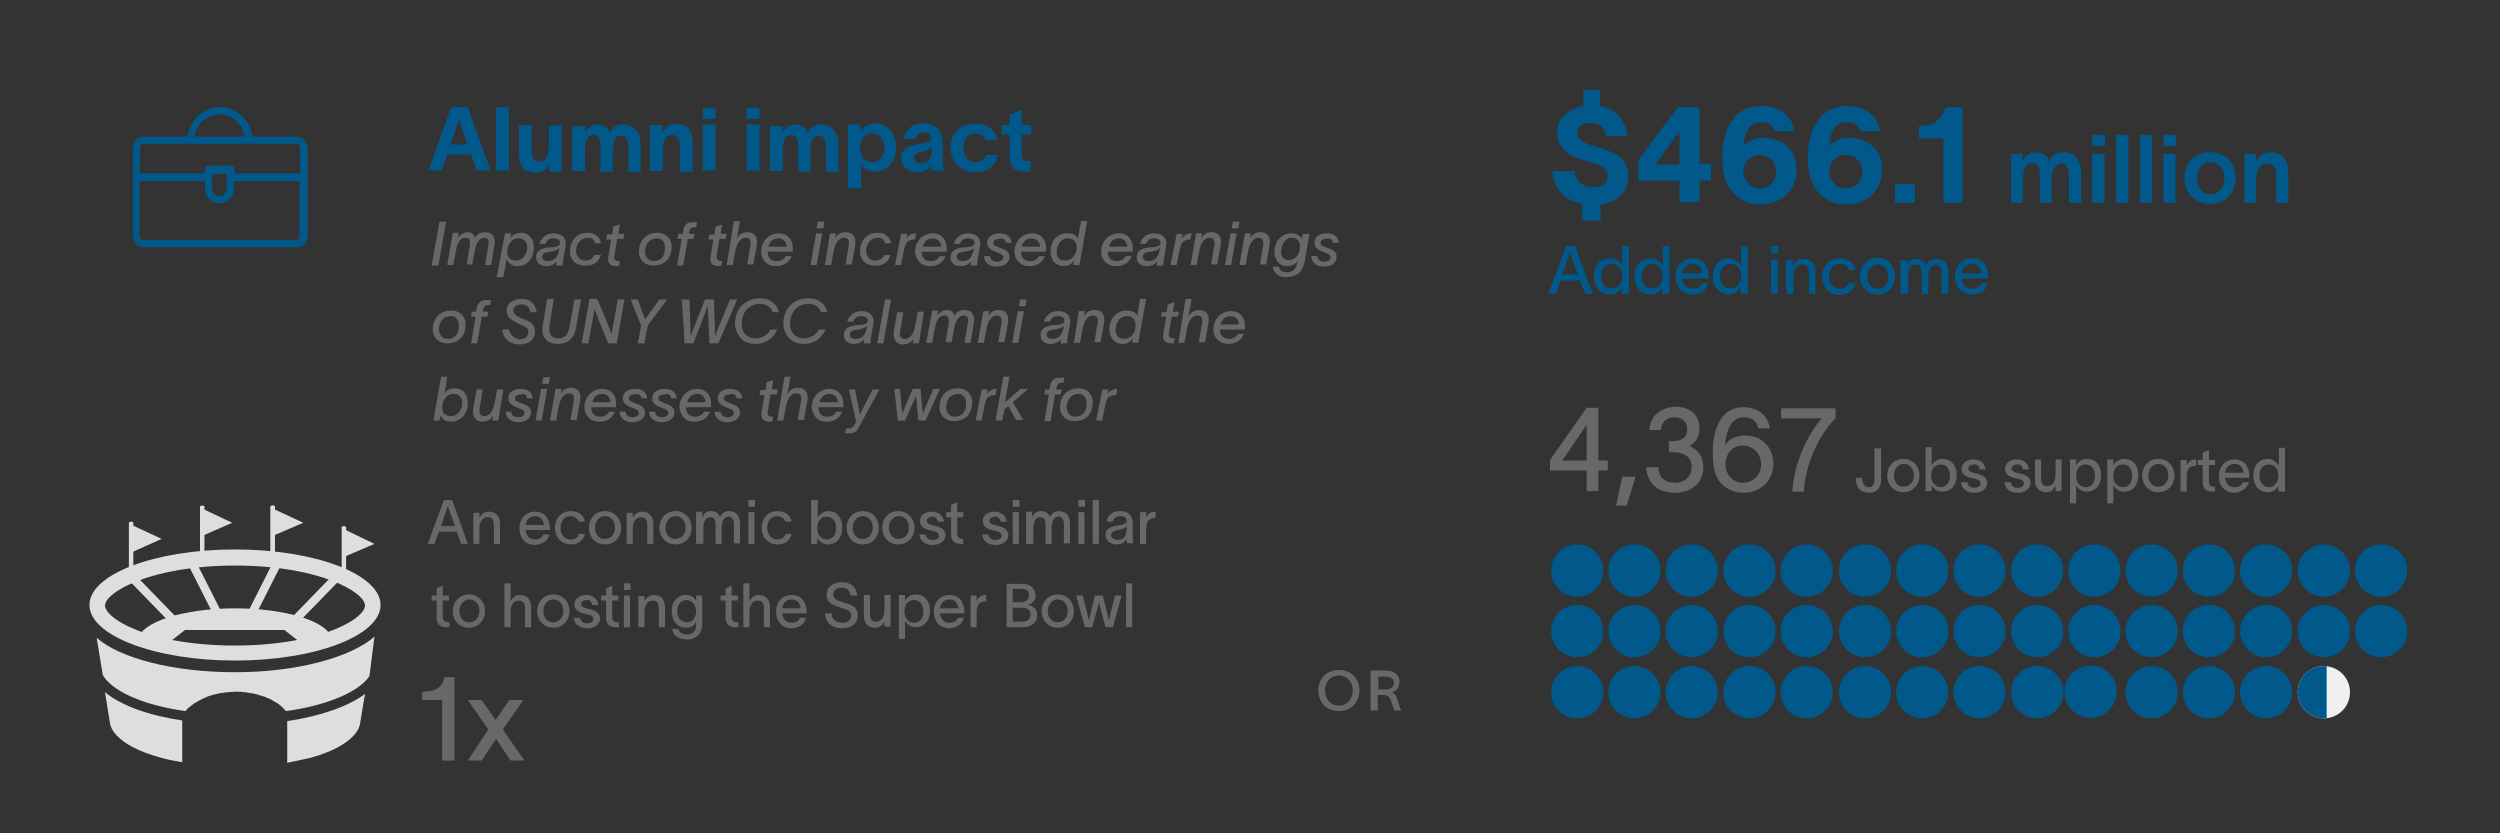 <?xml version="1.0" encoding="utf-8"?>
<!-- Generator: Adobe Illustrator 27.7.0, SVG Export Plug-In . SVG Version: 6.00 Build 0)  -->
<svg version="1.1" id="Layer_1" xmlns="http://www.w3.org/2000/svg" xmlns:xlink="http://www.w3.org/1999/xlink" x="0px" y="0px"
	 viewBox="0 0 450 150" style="enable-background:new 0 0 450 150;" xml:space="preserve">
<rect x="0" y="0" width="450" height="150" fill="#333333" stroke="none"/>
<style type="text/css">
	.st0{clip-path:url(#SVGID_00000127022372074259348770000006308538385557481109_);fill:#676867;}
	.st1{clip-path:url(#SVGID_00000127022372074259348770000006308538385557481109_);fill:#DFDEDE;}
	.st2{fill:#DFDEDE;}
	.st3{clip-path:url(#SVGID_00000061434945309932397890000009015708070124096424_);fill:#DFDEDE;}
	.st4{clip-path:url(#SVGID_00000135653979713225641780000009504985172882926241_);fill:#DFDEDE;}
	.st5{clip-path:url(#SVGID_00000076565718021413804580000005737525908242682535_);fill:#DFDEDE;}
	.st6{clip-path:url(#SVGID_00000067928437575843601860000004785778147477108884_);fill:#DFDEDE;}
	.st7{clip-path:url(#SVGID_00000078746497543680987620000001559027656247528344_);fill:#DFDEDE;}
	.st8{clip-path:url(#SVGID_00000078746497543680987620000001559027656247528344_);fill:#00598A;}
	.st9{clip-path:url(#SVGID_00000078746497543680987620000001559027656247528344_);fill:#676867;}
	.st10{clip-path:url(#SVGID_00000078746497543680987620000001559027656247528344_);fill:#F1F0F0;}
	.st11{clip-path:url(#SVGID_00000098197561364380499740000010704795807843671971_);fill:#00598A;}
	.st12{clip-path:url(#SVGID_00000121244184330786429730000013200673865626772105_);fill:#00598A;}
	.st13{clip-path:url(#SVGID_00000121244184330786429730000013200673865626772105_);fill:#676867;}
</style>
<g>
	<defs>
		<rect id="SVGID_1_" x="16.1" y="16.2" width="417.2" height="121.1"/>
	</defs>
	<clipPath id="SVGID_00000168083082623547223750000007605329298004923291_">
		<use xlink:href="#SVGID_1_"  style="overflow:visible;"/>
	</clipPath>
	<path style="clip-path:url(#SVGID_00000168083082623547223750000007605329298004923291_);fill:#676867;" d="M84.2,136.9h2.5
		l2.6-3.9l2.6,3.9h2.5l-3.9-5.6l3.7-5.3h-2.5l-2.5,3.6l-2.5-3.6h-2.5l3.7,5.3L84.2,136.9z M81.8,136.9v-15H80c-0.5,2.2-2,2.6-4,2.6
		v1.5h3.6v10.9H81.8z"/>
	<path style="clip-path:url(#SVGID_00000168083082623547223750000007605329298004923291_);fill:#676867;" d="M202.7,112.9h1.1V105
		h-1.1V112.9z M195.3,112.9h1.3l0.9-3.3c0.1-0.4,0.2-0.8,0.3-1.2h0l0.3,1.2l0.9,3.3h1.3l1.6-5.7h-1.2l-0.8,3.2
		c-0.1,0.4-0.2,0.9-0.3,1.3h0c-0.1-0.4-0.2-0.9-0.3-1.3l-0.8-3.2h-1.4l-0.8,3.2c-0.1,0.5-0.2,0.9-0.3,1.3h0
		c-0.1-0.5-0.2-0.8-0.3-1.3l-0.8-3.2h-1.2L195.3,112.9z M188.6,110c0-1.1,0.7-2.1,1.8-2.1c1.1,0,1.8,0.9,1.8,2.1c0,1.1-0.7,2-1.8,2
		C189.3,112.1,188.6,111.1,188.6,110 M190.4,113c1.7,0,2.9-1.3,2.9-3c0-1.7-1.2-3-2.9-3s-2.9,1.3-2.9,3
		C187.5,111.7,188.7,113,190.4,113 M182.3,108.4V106h1.5c0.9,0,1.4,0.3,1.4,1.1c0,0.8-0.5,1.3-1.5,1.3H182.3z M182.3,111.9v-2.5h1.7
		c0.9,0,1.5,0.4,1.5,1.2c0,0.8-0.6,1.3-1.5,1.3H182.3z M181.1,112.9h2.8c1.7,0,2.8-0.7,2.8-2.2c0-1.1-0.7-1.6-1.6-1.8v0
		c0.8-0.3,1.3-0.9,1.3-1.7c0-1.3-1-2.1-2.4-2.1h-2.8V112.9z M175.8,107.2h-1.1v5.7h1.1v-2.6c0-1.6,0.6-1.9,1.2-2
		c0.2,0,0.4-0.1,0.5-0.1v-1.1c-0.8,0-1.4,0.3-1.7,1.1V107.2z M169.2,109.5c0.1-0.9,0.7-1.6,1.7-1.6c1,0,1.5,0.6,1.6,1.6H169.2z
		 M173.5,111.2h-1.1c-0.2,0.6-0.8,0.9-1.5,0.9c-1,0-1.6-0.7-1.7-1.7h4.4v-0.2c0-1.5-0.7-3.1-2.7-3.1c-1.6,0-2.8,1.2-2.8,3
		c0,1.8,1.1,3,2.8,3C172.2,113,173.2,112.4,173.5,111.2 M162.8,110c0-1.1,0.6-2,1.7-2c1.1,0,1.7,0.9,1.7,2c0,1.2-0.6,2.1-1.7,2.1
		C163.4,112.1,162.8,111.1,162.8,110 M164.8,107c-1,0-1.7,0.7-1.9,1.2h0v-1.1h-1.1v7.9h1.1v-3.3h0c0.2,0.5,0.9,1.2,1.9,1.2
		c1.6,0,2.6-1.2,2.6-3S166.4,107,164.8,107 M155.5,110.8c0,1.2,0.6,2.2,2,2.2c0.9,0,1.4-0.5,1.7-1.2v1h1.1v-5.7h-1.1v2.7
		c0,1.5-0.7,2.1-1.5,2.1c-0.8,0-1.1-0.5-1.1-1.4v-3.4h-1.1V110.8z M149.7,110.4h-1.2c0.1,1.8,1.4,2.7,3.1,2.7c1.4,0,2.8-0.7,2.8-2.3
		c0-1.7-1.3-2-2.7-2.4c-1-0.3-1.7-0.6-1.7-1.4c0-0.9,0.7-1.2,1.5-1.2c1,0,1.5,0.5,1.6,1.4h1.2c-0.1-1.6-1.2-2.4-2.8-2.4
		c-1.4,0-2.7,0.7-2.7,2.3c0,1.5,1.3,1.9,2.6,2.3c1,0.3,1.8,0.5,1.8,1.4c0,0.9-0.7,1.3-1.6,1.3C150.5,112.1,149.7,111.5,149.7,110.4
		 M140.8,109.5c0.1-0.9,0.7-1.6,1.7-1.6c1,0,1.5,0.6,1.6,1.6H140.8z M145.1,111.2H144c-0.2,0.6-0.8,0.9-1.5,0.9
		c-1,0-1.6-0.7-1.7-1.7h4.4v-0.2c0-1.5-0.7-3.1-2.7-3.1c-1.6,0-2.8,1.2-2.8,3c0,1.8,1.1,3,2.8,3C143.8,113,144.8,112.4,145.1,111.2
		 M133.8,112.9h1.1v-2.7c0-1.5,0.7-2.1,1.5-2.1c0.8,0,1.1,0.5,1.1,1.4v3.4h1.1v-3.6c0-1.2-0.6-2.2-2-2.2c-0.9,0-1.4,0.5-1.7,1.2V105
		h-1.1V112.9z M131.7,111.1v-3h1.1v-0.9h-1.1v-1.8l-1.1,0.5v1.3h-0.9v0.9h0.9v3.1c0,1,0.5,1.7,1.7,1.7h0.6v-0.9h-0.4
		C131.9,111.9,131.7,111.6,131.7,111.1 M121.9,110c0-1,0.6-2,1.7-2c1.1,0,1.7,1.1,1.7,2c0,0.9-0.4,2-1.7,2
		C122.5,112,121.9,111,121.9,110 M125.3,107.2v1h0c-0.2-0.5-0.8-1.1-1.8-1.1c-1.6,0-2.6,1.2-2.6,2.9c0,1.7,1,3,2.6,3
		c1.1,0,1.6-0.5,1.8-1.2h0v0.7c0,1.2-0.7,1.7-1.6,1.7c-0.9,0-1.4-0.3-1.6-1H121c0.1,1.2,1.2,1.9,2.7,1.9c1.4,0,2.7-0.9,2.7-2.7v-5.2
		H125.3z M114.9,112.9h1.1v-2.7c0-1.5,0.7-2.1,1.5-2.1c0.8,0,1.1,0.5,1.1,1.4v3.4h1.1v-3.6c0-1.2-0.6-2.2-2-2.2
		c-0.9,0-1.4,0.5-1.7,1.2v-1h-1.1V112.9z M112.3,112.9h1.1v-5.7h-1.1V112.9z M113.5,105h-1.2v1.2h1.2V105z M110.2,111.1v-3h1.1v-0.9
		h-1.1v-1.8l-1.1,0.5v1.3h-0.9v0.9h0.9v3.1c0,1,0.5,1.7,1.7,1.7h0.6v-0.9h-0.4C110.4,111.9,110.2,111.6,110.2,111.1 M106.6,108.9
		h1.1c-0.1-1.2-1.1-1.8-2.2-1.8c-1.1,0-2.1,0.6-2.1,1.7c0,0.9,0.7,1.4,1.6,1.6c0.3,0.1,0.5,0.1,0.8,0.2c0.5,0.1,1,0.3,1,0.8
		c0,0.6-0.6,0.8-1.1,0.8c-0.7,0-1.1-0.3-1.3-1h-1.1c0.1,1.4,1.3,1.9,2.4,1.9c1.1,0,2.3-0.6,2.3-1.8c0-0.9-0.8-1.4-1.7-1.6
		c-0.3-0.1-0.5-0.1-0.8-0.2c-0.5-0.1-0.9-0.4-0.9-0.8c0-0.4,0.5-0.7,1-0.7C106,107.9,106.5,108.2,106.6,108.9 M97.8,110
		c0-1.1,0.7-2.1,1.8-2.1c1.1,0,1.8,0.9,1.8,2.1c0,1.1-0.7,2-1.8,2C98.5,112.1,97.8,111.1,97.8,110 M99.6,113c1.7,0,2.9-1.3,2.9-3
		c0-1.7-1.2-3-2.9-3s-2.9,1.3-2.9,3C96.7,111.7,97.9,113,99.6,113 M90.8,112.9h1.1v-2.7c0-1.5,0.7-2.1,1.5-2.1
		c0.8,0,1.1,0.5,1.1,1.4v3.4h1.1v-3.6c0-1.2-0.6-2.2-2-2.2c-0.9,0-1.4,0.5-1.7,1.2V105h-1.1V112.9z M82.7,110c0-1.1,0.7-2.1,1.8-2.1
		c1.1,0,1.8,0.9,1.8,2.1c0,1.1-0.7,2-1.8,2C83.4,112.1,82.7,111.1,82.7,110 M84.4,113c1.7,0,2.9-1.3,2.9-3c0-1.7-1.2-3-2.9-3
		c-1.7,0-2.9,1.3-2.9,3C81.5,111.7,82.7,113,84.4,113 M79.7,111.1v-3h1.1v-0.9h-1.1v-1.8l-1.1,0.5v1.3h-0.9v0.9h0.9v3.1
		c0,1,0.5,1.7,1.7,1.7h0.6v-0.9h-0.4C80,111.9,79.7,111.6,79.7,111.1"/>
	<path style="clip-path:url(#SVGID_00000168083082623547223750000007605329298004923291_);fill:#676867;" d="M206.3,92.2h-1.1v5.7
		h1.1v-2.6c0-1.6,0.6-1.9,1.2-2c0.2,0,0.4-0.1,0.5-0.1v-1.1c-0.8,0-1.4,0.3-1.7,1.1V92.2z M200,96.3c0-0.5,0.5-0.8,1.3-0.9
		c1.1-0.2,1.4-0.5,1.5-0.8v0.7c0,1.4-0.8,1.9-1.6,1.9C200.5,97.1,200,96.8,200,96.3 M199.2,93.9h1.1c0.1-0.6,0.6-1,1.3-1
		c0.8,0,1.2,0.3,1.2,0.8s-0.3,0.6-1,0.8c-0.8,0.1-2.8,0.2-2.8,1.8c0,0.9,0.7,1.7,2,1.7c1.2,0,1.7-0.7,1.8-1.1h0v0.2
		c0,0.3,0,0.5,0,0.7h1.2c-0.1-0.3-0.1-0.8-0.1-1.2v-2.3c0-1.1-0.4-2.3-2.3-2.3C200,92,199.3,93,199.2,93.9 M196.7,97.9h1.1V90h-1.1
		V97.9z M194.1,97.9h1.1v-5.7h-1.1V97.9z M195.3,90h-1.2v1.2h1.2V90z M184.9,97.9h1.1v-2.7c0-1.2,0.3-2.1,1.2-2.1c0.8,0,1,0.5,1,1.4
		v3.4h1.1v-2.8c0-1.4,0.5-2.1,1.2-2.1c0.7,0,1,0.5,1,1.4v3.4h1.1v-3.6c0-1.2-0.6-2.2-2-2.2c-0.8,0-1.3,0.4-1.6,1.1
		c-0.3-0.8-0.8-1.1-1.7-1.1c-0.8,0-1.3,0.6-1.5,1.1v-1h-1.1V97.9z M182.3,97.9h1.1v-5.7h-1.1V97.9z M183.5,90h-1.2v1.2h1.2V90z
		 M180.1,93.9h1.1c-0.1-1.2-1.1-1.8-2.2-1.8c-1.1,0-2.1,0.6-2.1,1.7c0,0.9,0.7,1.4,1.6,1.6c0.3,0.1,0.5,0.1,0.8,0.2
		c0.5,0.1,1,0.3,1,0.8c0,0.6-0.6,0.8-1.1,0.8c-0.7,0-1.1-0.3-1.3-1h-1.1c0.1,1.4,1.3,1.9,2.4,1.9c1.1,0,2.3-0.6,2.3-1.8
		c0-0.9-0.8-1.4-1.7-1.6c-0.3-0.1-0.5-0.1-0.8-0.2c-0.5-0.1-0.9-0.4-0.9-0.8c0-0.4,0.5-0.7,1-0.7C179.4,92.9,180,93.2,180.1,93.9
		 M172.3,96.1v-3h1.1v-0.9h-1.1v-1.8l-1.1,0.5v1.3h-0.9v0.9h0.9v3.1c0,1,0.5,1.7,1.7,1.7h0.5v-0.9h-0.4
		C172.6,96.9,172.3,96.6,172.3,96.1 M168.8,93.9h1.1c-0.1-1.2-1.1-1.8-2.2-1.8c-1.1,0-2.1,0.6-2.1,1.7c0,0.9,0.7,1.4,1.6,1.6
		c0.3,0.1,0.5,0.1,0.8,0.2c0.5,0.1,1,0.3,1,0.8c0,0.6-0.6,0.8-1.1,0.8c-0.7,0-1.1-0.3-1.3-1h-1.1c0.1,1.4,1.3,1.9,2.4,1.9
		c1.1,0,2.3-0.6,2.3-1.8c0-0.9-0.8-1.4-1.7-1.6c-0.3-0.1-0.5-0.1-0.8-0.2c-0.5-0.1-0.9-0.4-0.9-0.8c0-0.4,0.5-0.7,1-0.7
		C168.1,92.9,168.7,93.2,168.8,93.9 M160,95c0-1.1,0.7-2.1,1.8-2.1c1.1,0,1.8,0.9,1.8,2.1c0,1.1-0.7,2-1.8,2
		C160.7,97.1,160,96.1,160,95 M161.7,98c1.7,0,2.9-1.3,2.9-3c0-1.7-1.2-3-2.9-3s-2.9,1.3-2.9,3C158.8,96.7,160,98,161.7,98
		 M153.5,95c0-1.1,0.7-2.1,1.8-2.1c1.1,0,1.8,0.9,1.8,2.1c0,1.1-0.7,2-1.8,2C154.2,97.1,153.5,96.1,153.5,95 M155.3,98
		c1.7,0,2.9-1.3,2.9-3c0-1.7-1.2-3-2.9-3s-2.9,1.3-2.9,3C152.4,96.7,153.6,98,155.3,98 M147.1,95c0-1.1,0.6-2,1.7-2
		c1.1,0,1.7,0.9,1.7,2c0,1.2-0.6,2.1-1.7,2.1C147.7,97.1,147.1,96.1,147.1,95 M149.1,92c-1,0-1.7,0.7-1.9,1.2h0V90H146v7.9h1.1v-1.1
		h0c0.2,0.5,0.9,1.2,1.9,1.2c1.6,0,2.6-1.2,2.6-3S150.7,92,149.1,92 M142.5,96.1h-1.1c-0.2,0.7-0.7,1-1.5,1c-1.1,0-1.8-0.9-1.8-2.1
		c0-1.2,0.7-2.1,1.8-2.1c0.8,0,1.2,0.5,1.5,1h1.1c-0.2-1.1-1.1-1.9-2.5-1.9c-1.7,0-2.9,1.2-2.9,3c0,1.8,1.2,3,2.9,3
		C141.3,98,142.2,97.3,142.5,96.1 M134.7,97.9h1.1v-5.7h-1.1V97.9z M135.9,90h-1.2v1.2h1.2V90z M125.5,97.9h1.1v-2.7
		c0-1.2,0.3-2.1,1.2-2.1c0.8,0,1,0.5,1,1.4v3.4h1.1v-2.8c0-1.4,0.5-2.1,1.2-2.1c0.7,0,1,0.5,1,1.4v3.4h1.1v-3.6c0-1.2-0.6-2.2-2-2.2
		c-0.8,0-1.3,0.4-1.6,1.1c-0.3-0.8-0.8-1.1-1.7-1.1c-0.8,0-1.3,0.6-1.5,1.1v-1h-1.1V97.9z M119.8,95c0-1.1,0.7-2.1,1.8-2.1
		c1.1,0,1.8,0.9,1.8,2.1c0,1.1-0.7,2-1.8,2C120.5,97.1,119.8,96.1,119.8,95 M121.6,98c1.7,0,2.9-1.3,2.9-3c0-1.7-1.2-3-2.9-3
		s-2.9,1.3-2.9,3C118.7,96.7,119.9,98,121.6,98 M112.8,97.9h1.1v-2.7c0-1.5,0.7-2.1,1.5-2.1c0.8,0,1.1,0.5,1.1,1.4v3.4h1.1v-3.6
		c0-1.2-0.6-2.2-2-2.2c-0.9,0-1.4,0.5-1.7,1.2v-1h-1.1V97.9z M107.1,95c0-1.1,0.7-2.1,1.8-2.1c1.1,0,1.8,0.9,1.8,2.1
		c0,1.1-0.7,2-1.8,2C107.8,97.1,107.1,96.1,107.1,95 M108.9,98c1.7,0,2.9-1.3,2.9-3c0-1.7-1.2-3-2.9-3s-2.9,1.3-2.9,3
		C106,96.7,107.2,98,108.9,98 M105.3,96.1h-1.1c-0.2,0.7-0.7,1-1.5,1c-1.1,0-1.8-0.9-1.8-2.1c0-1.2,0.7-2.1,1.8-2.1
		c0.8,0,1.2,0.5,1.5,1h1.1c-0.2-1.1-1.1-1.9-2.5-1.9c-1.7,0-2.9,1.2-2.9,3c0,1.8,1.2,3,2.9,3C104.1,98,105,97.3,105.3,96.1
		 M94.6,94.5c0.1-0.9,0.7-1.6,1.7-1.6c1,0,1.5,0.6,1.6,1.6H94.6z M98.9,96.2h-1.1c-0.2,0.6-0.8,0.9-1.5,0.9c-1,0-1.6-0.7-1.7-1.7H99
		v-0.2c0-1.5-0.7-3.1-2.7-3.1c-1.6,0-2.8,1.2-2.8,3c0,1.8,1.1,3,2.8,3C97.6,98,98.6,97.4,98.9,96.2 M85.2,97.9h1.1v-2.7
		c0-1.5,0.7-2.1,1.5-2.1c0.8,0,1.1,0.5,1.1,1.4v3.4H90v-3.6c0-1.2-0.6-2.2-2-2.2c-0.9,0-1.4,0.5-1.7,1.2v-1h-1.1V97.9z M79.4,94.7
		l1.2-3.6h0l1.3,3.6H79.4z M78.2,97.9l0.8-2.2h3.2l0.8,2.2h1.2L81.4,90h-1.5L77,97.9H78.2z"/>
	<path style="clip-path:url(#SVGID_00000168083082623547223750000007605329298004923291_);fill:#DFDEDE;" d="M51.7,129.8v7.5
		c1.5-0.3,2.9-0.6,4.2-0.9c8.7-2.4,8.9-6.1,8.9-6.1l0.9-5.4C62.8,127.1,57.8,128.9,51.7,129.8 M32.9,129.7c-6.1-0.9-11.1-2.7-14-5.1
		l0.9,5.6c0,0,0.2,3.9,9.6,6.3l0,0c1.1,0.3,2.2,0.5,3.4,0.7V129.7z M67.4,114.6c-4.2,3.7-13.9,6.4-25.1,6.4
		c-11.1,0-20.7-2.5-24.9-6.2l1.1,6.7c1.6,2.8,7,5.4,14.9,6.5c0.2-0.3,0.5-0.6,0.8-0.8c0,0,0,0,0,0c0.3-0.2,0.6-0.5,0.9-0.7
		c0,0,0,0,0.1,0c0.3-0.2,0.6-0.4,0.9-0.5c0,0,0.1,0,0.1-0.1c0.3-0.1,0.6-0.3,0.9-0.4c0.1,0,0.2-0.1,0.2-0.1c0.3-0.1,0.6-0.2,0.9-0.3
		c0.1,0,0.3-0.1,0.4-0.1c0.3-0.1,0.6-0.1,0.9-0.2c0.2,0,0.5-0.1,0.7-0.1c0.2,0,0.4-0.1,0.7-0.1c0.5,0,1-0.1,1.5-0.1
		c0.5,0,1,0,1.5,0.1c0.2,0,0.5,0,0.7,0.1c0.2,0,0.4,0,0.7,0.1c0.3,0,0.6,0.1,0.9,0.2c0.1,0,0.3,0,0.4,0.1c0.3,0.1,0.6,0.2,1,0.3
		c0.1,0,0.1,0,0.2,0.1c0.3,0.1,0.7,0.3,1,0.4c0,0,0.1,0,0.1,0.1c0.3,0.2,0.6,0.3,0.9,0.5c0,0,0,0,0,0c0.3,0.2,0.6,0.4,0.9,0.7
		c0,0,0,0,0,0c0.3,0.3,0.5,0.5,0.8,0.8c7.8-1.1,13.2-3.6,15-6.3L67.4,114.6z"/>
	<path style="clip-path:url(#SVGID_00000168083082623547223750000007605329298004923291_);fill:#DFDEDE;" d="M53.5,115.2
		c-3.2,0.6-6.9,1-11.2,1c-4.4,0-8.1-0.4-11.3-1l2.3-1.8h17.9L53.5,115.2z M59.6,114.6c-1.1-2.9-8.4-5.1-17.3-5.1
		c-9.3,0-16.9,2.5-17.4,5.5c0.7,0.3,1.3,0.6,2,0.8c-0.1-0.2-0.3-0.6-0.2-0.5c1.7,1.4,5,3,15.1,3c9.7,0,13.8-2.2,16-3.1
		C58.4,114.9,58.9,114.7,59.6,114.6"/>
</g>
<rect x="35.9" y="100.2" transform="matrix(0.892 -0.451 0.451 0.892 -43.643 27.863)" class="st2" width="1.5" height="10.6"/>
<rect x="26.8" y="102.5" transform="matrix(0.717 -0.697 0.697 0.717 -67.371 49.741)" class="st2" width="1.5" height="10.6"/>
<rect x="42.5" y="104.7" transform="matrix(0.451 -0.893 0.893 0.451 -67.896 100.604)" class="st2" width="10.6" height="1.5"/>
<rect x="51.6" y="107" transform="matrix(0.697 -0.717 0.717 0.697 -60.038 73.42)" class="st2" width="10.6" height="1.5"/>
<g>
	<defs>
		<rect id="SVGID_00000116210645248776838410000010719168695247665073_" x="16.1" y="16.2" width="417.2" height="121.1"/>
	</defs>
	<clipPath id="SVGID_00000080197853778319535170000017089556600031155345_">
		<use xlink:href="#SVGID_00000116210645248776838410000010719168695247665073_"  style="overflow:visible;"/>
	</clipPath>
	<path style="clip-path:url(#SVGID_00000080197853778319535170000017089556600031155345_);fill:#DFDEDE;" d="M53.5,115.2l1.2,1
		L42,117.3l-12.3-1.1l1.3-1c-7.9-1.5-12.1-4.5-12.1-6.2c0-2.4,8.3-7.2,23.4-7.2c15.2,0,23.4,4.8,23.4,7.2
		C65.7,110.7,61.5,113.7,53.5,115.2 M42.3,98.9c-14.5,0-26.2,4.5-26.2,10c0,5.5,11.8,10,26.2,10c14.5,0,26.2-4.5,26.2-10
		C68.5,103.4,56.8,98.9,42.3,98.9"/>
</g>
<polygon class="st2" points="23.5,94.4 23.5,99.5 29.1,97 "/>
<g>
	<defs>
		<rect id="SVGID_00000100376097105293565250000014038061877001609641_" x="16.1" y="16.2" width="417.2" height="121.1"/>
	</defs>
	<clipPath id="SVGID_00000100358004275337846070000008504396807319134891_">
		<use xlink:href="#SVGID_00000100376097105293565250000014038061877001609641_"  style="overflow:visible;"/>
	</clipPath>
	<path style="clip-path:url(#SVGID_00000100358004275337846070000008504396807319134891_);fill:#DFDEDE;" d="M24,103.4
		c0,0.1-0.2,0.2-0.4,0.2c-0.2,0-0.4-0.1-0.4-0.2v-9.3c0-0.1,0.2-0.2,0.4-0.2c0.2,0,0.4,0.1,0.4,0.2V103.4z"/>
</g>
<polygon class="st2" points="61.8,95.2 61.8,100.3 67.4,97.9 "/>
<g>
	<defs>
		<rect id="SVGID_00000142889654990172039430000004984579681699177092_" x="16.1" y="16.2" width="417.2" height="121.1"/>
	</defs>
	<clipPath id="SVGID_00000013186667822977356180000012391716800629801907_">
		<use xlink:href="#SVGID_00000142889654990172039430000004984579681699177092_"  style="overflow:visible;"/>
	</clipPath>
	<path style="clip-path:url(#SVGID_00000013186667822977356180000012391716800629801907_);fill:#DFDEDE;" d="M62.3,104.2
		c0,0.1-0.2,0.2-0.4,0.2c-0.2,0-0.4-0.1-0.4-0.2v-9.3c0-0.1,0.2-0.2,0.4-0.2c0.2,0,0.4,0.1,0.4,0.2V104.2z"/>
</g>
<polygon class="st2" points="36.3,91.5 36.3,96.5 41.8,94.1 "/>
<g>
	<defs>
		<rect id="SVGID_00000018223950261521337350000005219432598648234921_" x="16.1" y="16.2" width="417.2" height="121.1"/>
	</defs>
	<clipPath id="SVGID_00000090999697735165029490000016609833482504184747_">
		<use xlink:href="#SVGID_00000018223950261521337350000005219432598648234921_"  style="overflow:visible;"/>
	</clipPath>
	<path style="clip-path:url(#SVGID_00000090999697735165029490000016609833482504184747_);fill:#DFDEDE;" d="M36.8,100.5
		c0,0.1-0.2,0.2-0.4,0.2s-0.4-0.1-0.4-0.2v-9.3c0-0.1,0.2-0.2,0.4-0.2s0.4,0.1,0.4,0.2V100.5z"/>
</g>
<polygon class="st2" points="49,91.5 49,96.5 54.6,94.1 "/>
<g>
	<defs>
		<rect id="SVGID_00000070079740970863689860000011626068703451487878_" x="16.1" y="16.2" width="417.2" height="121.1"/>
	</defs>
	<clipPath id="SVGID_00000111907690889589984840000011662005013090447287_">
		<use xlink:href="#SVGID_00000070079740970863689860000011626068703451487878_"  style="overflow:visible;"/>
	</clipPath>
	<path style="clip-path:url(#SVGID_00000111907690889589984840000011662005013090447287_);fill:#DFDEDE;" d="M49.5,100.5
		c0,0.1-0.2,0.2-0.4,0.2c-0.2,0-0.4-0.1-0.4-0.2v-9.3c0-0.1,0.2-0.2,0.4-0.2c0.2,0,0.4,0.1,0.4,0.2V100.5z"/>
	<path style="clip-path:url(#SVGID_00000111907690889589984840000011662005013090447287_);fill:#DFDEDE;" d="M49.5,100.5
		c0,0.1-0.2,0.2-0.4,0.2c-0.2,0-0.4-0.1-0.4-0.2v-9.3c0-0.1,0.2-0.2,0.4-0.2c0.2,0,0.4,0.1,0.4,0.2V100.5z"/>
	<path style="clip-path:url(#SVGID_00000111907690889589984840000011662005013090447287_);fill:#00598A;" d="M353.1,49.2
		c0.1-1,0.8-1.7,1.9-1.7c1.1,0,1.6,0.7,1.7,1.7H353.1z M357.8,51h-1.2c-0.2,0.7-0.9,1-1.6,1c-1,0-1.8-0.7-1.9-1.9h4.8v-0.2
		c0-1.7-0.8-3.4-2.9-3.4c-1.8,0-3.1,1.4-3.1,3.2c0,2,1.2,3.3,3.1,3.3C356.4,53,357.5,52.3,357.8,51 M342.3,52.9h1.2v-3
		c0-1.3,0.3-2.3,1.3-2.3c0.9,0,1.1,0.5,1.1,1.6v3.7h1.2v-3c0-1.5,0.6-2.3,1.3-2.3c0.7,0,1.1,0.5,1.1,1.6v3.7h1.2v-3.9
		c0-1.3-0.6-2.4-2.2-2.4c-0.9,0-1.4,0.4-1.8,1.2c-0.3-0.8-0.9-1.2-1.8-1.2c-0.9,0-1.5,0.6-1.6,1.2v-1h-1.2V52.9z M336.1,49.8
		c0-1.2,0.8-2.2,1.9-2.2c1.2,0,1.9,1,1.9,2.2c0,1.2-0.8,2.2-1.9,2.2C336.8,52,336.1,51,336.1,49.8 M338,53c1.9,0,3.1-1.4,3.1-3.3
		c0-1.9-1.3-3.3-3.1-3.3c-1.9,0-3.2,1.4-3.2,3.3C334.8,51.6,336.1,53,338,53 M334,50.9h-1.2c-0.3,0.7-0.8,1.1-1.6,1.1
		c-1.2,0-2-1-2-2.2c0-1.3,0.8-2.3,2-2.3c0.9,0,1.4,0.5,1.6,1.1h1.2c-0.3-1.2-1.2-2.1-2.8-2.1c-1.9,0-3.2,1.3-3.2,3.3
		c0,1.9,1.3,3.3,3.2,3.3C332.7,53,333.7,52.2,334,50.9 M321.6,52.9h1.2v-3c0-1.6,0.7-2.3,1.6-2.3c0.9,0,1.2,0.5,1.2,1.6v3.7h1.2
		v-3.9c0-1.3-0.6-2.4-2.2-2.4c-1,0-1.5,0.6-1.9,1.3v-1.1h-1.2V52.9z M318.8,52.9h1.2v-6.2h-1.2V52.9z M320.1,44.3h-1.3v1.3h1.3V44.3
		z M309.6,49.7c0-1.3,0.7-2.2,1.9-2.2c1.3,0,1.9,1.1,1.9,2.2c0,1.2-0.6,2.2-1.9,2.2C310.2,52,309.6,51,309.6,49.7 M311.2,46.5
		c-1.7,0-2.9,1.3-2.9,3.2s1.1,3.3,2.9,3.3c1.1,0,1.8-0.7,2.1-1.3h0v1.2h1.3v-8.6h-1.2v3.6h0C313.1,47.2,312.3,46.5,311.2,46.5
		 M302.8,49.2c0.1-1,0.8-1.7,1.9-1.7c1.1,0,1.6,0.7,1.7,1.7H302.8z M307.5,51h-1.2c-0.2,0.7-0.9,1-1.6,1c-1,0-1.8-0.7-1.9-1.9h4.8
		v-0.2c0-1.7-0.8-3.4-2.9-3.4c-1.8,0-3.1,1.4-3.1,3.2c0,2,1.2,3.3,3.1,3.3C306.1,53,307.1,52.3,307.5,51 M295.5,49.7
		c0-1.3,0.7-2.2,1.9-2.2c1.3,0,1.9,1.1,1.9,2.2c0,1.2-0.6,2.2-1.9,2.2C296.1,52,295.5,51,295.5,49.7 M297.1,46.5
		c-1.7,0-2.9,1.3-2.9,3.2s1.1,3.3,2.9,3.3c1.1,0,1.8-0.7,2.1-1.3h0v1.2h1.3v-8.6h-1.2v3.6h0C299,47.2,298.2,46.5,297.1,46.5
		 M288.2,49.7c0-1.3,0.7-2.2,1.9-2.2c1.3,0,1.9,1.1,1.9,2.2c0,1.2-0.6,2.2-1.9,2.2C288.8,52,288.2,51,288.2,49.7 M289.8,46.5
		c-1.7,0-2.9,1.3-2.9,3.2s1.1,3.3,2.9,3.3c1.1,0,1.8-0.7,2.1-1.3h0v1.2h1.3v-8.6h-1.2v3.6h0C291.7,47.2,290.9,46.5,289.8,46.5
		 M281.2,49.4l1.4-3.9h0l1.4,3.9H281.2z M280,52.9l0.9-2.4h3.5l0.9,2.4h1.4l-3.2-8.6h-1.6l-3.2,8.6H280z"/>
	<path style="clip-path:url(#SVGID_00000111907690889589984840000011662005013090447287_);fill:#00598A;" d="M403.9,36.5h2.2v-3.9
		c0-2.1,0.8-3.2,2-3.2c1.3,0,1.6,1,1.6,2.3v4.8h2.2v-5.4c0-2.2-0.9-3.7-3.2-3.7c-1.4,0-2.1,0.7-2.6,1.8v-1.5h-2.1V36.5z M395.4,32.1
		c0-1.6,1-2.9,2.5-2.9s2.5,1.3,2.5,2.9c0,1.6-1,2.9-2.5,2.9S395.4,33.6,395.4,32.1 M397.8,36.7c2.6,0,4.6-1.8,4.6-4.7
		c0-2.8-2-4.6-4.6-4.6c-2.6,0-4.6,1.8-4.6,4.6C393.2,34.9,395.3,36.7,397.8,36.7 M389.4,36.5h2.2v-8.8h-2.2V36.5z M391.7,24.3h-2.3
		v2h2.3V24.3z M385.2,36.5h2.2V24.3h-2.2V36.5z M380.9,36.5h2.2V24.3h-2.2V36.5z M376.6,36.5h2.2v-8.8h-2.2V36.5z M378.9,24.3h-2.3
		v2h2.3V24.3z M361.9,36.5h2.2v-3.9c0-1.7,0.3-3.2,1.7-3.2c1.2,0,1.4,1,1.4,2.3v4.8h2.1v-4.2c0-1.8,0.7-2.9,1.7-2.9
		c1.1,0,1.4,1,1.4,2.3v4.8h2.2v-5.4c0-2.2-1.1-3.7-3.3-3.7c-1.3,0-2,0.6-2.4,1.6c-0.4-1.1-1.3-1.6-2.4-1.6c-1.3,0-2.1,0.9-2.4,1.7
		v-1.4h-2.1V36.5z M353.3,36.5V19.3h-3.1c-0.9,2.7-2.7,3.4-4.8,3.4v2.2h4.4v11.6H353.3z M341.1,36.5h3.6v-3.4h-3.6V36.5z
		 M329.3,30.9c0-1.6,1.1-3,2.9-3c1.7,0,3,1.2,3,3s-1.3,3-3,3S329.3,32.6,329.3,30.9 M325.4,28.4c0,2.5,0.5,4.6,1.7,6
		c1.2,1.5,2.9,2.4,5.1,2.4c4.1,0,6.6-2.7,6.6-6.4c0-3.2-2.4-5.6-6-5.6c-2,0-3.2,1-3.6,1.5c0.2-2.2,0.9-4.3,3.2-4.3
		c1.7,0,2.2,0.9,2.4,1.6h3.6c-0.4-2.5-2.2-4.5-6-4.5C327.4,19.1,325.4,23.6,325.4,28.4 M313.8,30.9c0-1.6,1.1-3,2.9-3
		c1.7,0,3,1.2,3,3s-1.3,3-3,3C315.1,33.8,313.8,32.6,313.8,30.9 M310,28.4c0,2.5,0.5,4.6,1.7,6c1.2,1.5,2.9,2.4,5.1,2.4
		c4.1,0,6.6-2.7,6.6-6.4c0-3.2-2.4-5.6-6-5.6c-2,0-3.2,1-3.6,1.5c0.2-2.2,0.9-4.3,3.2-4.3c1.7,0,2.2,0.9,2.4,1.6h3.6
		c-0.4-2.5-2.2-4.5-6-4.5C311.9,19.1,310,23.6,310,28.4 M298,29.6l4.2-5.9h0.1v5.9H298z M294.9,32.5h7.4v3.9h3.6v-3.9h2.1v-3h-2.1
		V19.3H302l-7.1,9.5V32.5z M285,16.2v2.9c-2.5,0.5-4.7,2-4.7,4.6c0,3.6,2.8,4.6,5.6,5.4c2.2,0.7,3.5,1.1,3.5,2.6c0,1.3-0.9,2-2.7,2
		s-3.1-1.1-3.3-2.9h-4c0.4,3.5,2.5,5.4,5.4,5.9v3h3.3v-2.9c2.7-0.4,5-2,5-5c0-3.6-2.8-4.5-5.8-5.4c-2.2-0.6-3.4-1.2-3.4-2.5
		c0-1.2,1.1-1.8,2.4-1.8c1.6,0,2.5,0.7,2.8,2.4h3.8c-0.4-3.4-2.3-5-4.9-5.4v-2.9H285z"/>
	<path style="clip-path:url(#SVGID_00000111907690889589984840000011662005013090447287_);fill:#676867;" d="M406.7,85.6
		c0-1.2,0.6-2,1.7-2c1.2,0,1.7,1,1.7,2c0,1.1-0.6,2.1-1.7,2.1C407.3,87.6,406.7,86.8,406.7,85.6 M408.2,82.6c-1.6,0-2.6,1.2-2.6,3
		s1,3,2.6,3c1,0,1.7-0.6,1.9-1.2h0v1.1h1.2v-7.9h-1.1v3.3h0C409.9,83.3,409.2,82.6,408.2,82.6 M400.5,85.1c0.1-0.9,0.7-1.6,1.7-1.6
		c1,0,1.5,0.6,1.6,1.6H400.5z M404.8,86.8h-1.1c-0.2,0.6-0.8,0.9-1.5,0.9c-1,0-1.6-0.7-1.7-1.7h4.4v-0.2c0-1.5-0.7-3.1-2.7-3.1
		c-1.6,0-2.8,1.2-2.8,3c0,1.8,1.1,3,2.8,3C403.5,88.6,404.5,87.9,404.8,86.8 M397.6,86.7v-3h1.1v-0.9h-1.1v-1.8l-1.1,0.5v1.3h-0.9
		v0.9h0.9v3.1c0,1,0.5,1.7,1.7,1.7h0.5v-0.9h-0.4C397.8,87.5,397.6,87.2,397.6,86.7 M393.6,82.8h-1.1v5.7h1.1v-2.6
		c0-1.6,0.6-1.9,1.2-2c0.2,0,0.4-0.1,0.5-0.1v-1.1c-0.8,0-1.4,0.3-1.7,1.1V82.8z M386.7,85.6c0-1.1,0.7-2.1,1.8-2.1
		c1.1,0,1.8,0.9,1.8,2.1c0,1.1-0.7,2-1.8,2C387.4,87.7,386.7,86.7,386.7,85.6 M388.5,88.6c1.7,0,2.9-1.3,2.9-3c0-1.7-1.2-3-2.9-3
		c-1.7,0-2.9,1.3-2.9,3C385.6,87.3,386.8,88.6,388.5,88.6 M380.4,85.6c0-1.1,0.6-2,1.7-2c1.1,0,1.7,0.9,1.7,2c0,1.2-0.6,2.1-1.7,2.1
		C380.9,87.6,380.4,86.7,380.4,85.6 M382.3,82.6c-1,0-1.7,0.7-1.9,1.2h0v-1.1h-1.1v7.9h1.1v-3.3h0c0.2,0.5,0.9,1.2,1.9,1.2
		c1.6,0,2.6-1.2,2.6-3S383.9,82.6,382.3,82.6 M373.7,85.6c0-1.1,0.6-2,1.7-2c1.1,0,1.7,0.9,1.7,2c0,1.2-0.6,2.1-1.7,2.1
		C374.2,87.6,373.7,86.7,373.7,85.6 M375.6,82.6c-1,0-1.7,0.7-1.9,1.2h0v-1.1h-1.1v7.9h1.1v-3.3h0c0.2,0.5,0.9,1.2,1.9,1.2
		c1.6,0,2.6-1.2,2.6-3S377.2,82.6,375.6,82.6 M366.3,86.4c0,1.2,0.6,2.2,2,2.2c0.9,0,1.4-0.5,1.7-1.2v1h1.1v-5.7h-1.1v2.7
		c0,1.5-0.7,2.1-1.5,2.1c-0.8,0-1.1-0.5-1.1-1.4v-3.4h-1.1V86.4z M364.1,84.5h1.1c-0.1-1.2-1.1-1.8-2.2-1.8c-1.1,0-2.1,0.6-2.1,1.7
		c0,0.9,0.7,1.4,1.6,1.6c0.3,0.1,0.5,0.1,0.8,0.2c0.5,0.1,1,0.3,1,0.8c0,0.6-0.6,0.8-1.1,0.8c-0.7,0-1.1-0.3-1.3-1h-1.1
		c0.1,1.4,1.3,1.9,2.4,1.9c1.1,0,2.3-0.6,2.3-1.8c0-0.9-0.8-1.4-1.7-1.6c-0.3-0.1-0.5-0.1-0.8-0.2c-0.5-0.1-0.9-0.4-0.9-0.8
		c0-0.4,0.5-0.7,1-0.7C363.5,83.5,364.1,83.8,364.1,84.5 M356.3,84.5h1.1c-0.1-1.2-1.1-1.8-2.2-1.8c-1.1,0-2.1,0.6-2.1,1.7
		c0,0.9,0.7,1.4,1.6,1.6c0.3,0.1,0.5,0.1,0.8,0.2c0.5,0.1,1,0.3,1,0.8c0,0.6-0.6,0.8-1.1,0.8c-0.7,0-1.1-0.3-1.3-1h-1.1
		c0.1,1.4,1.3,1.9,2.4,1.9c1.1,0,2.3-0.6,2.3-1.8c0-0.9-0.8-1.4-1.7-1.6c-0.3-0.1-0.5-0.1-0.8-0.2c-0.5-0.1-0.9-0.4-0.9-0.8
		c0-0.4,0.5-0.7,1-0.7C355.7,83.5,356.3,83.8,356.3,84.5 M347.6,85.6c0-1.1,0.6-2,1.7-2c1.1,0,1.7,0.9,1.7,2c0,1.2-0.6,2.1-1.7,2.1
		C348.2,87.6,347.6,86.7,347.6,85.6 M349.6,82.6c-1,0-1.7,0.7-1.9,1.2h0v-3.3h-1.1v7.9h1.1v-1.1h0c0.2,0.5,0.9,1.2,1.9,1.2
		c1.6,0,2.6-1.2,2.6-3S351.2,82.6,349.6,82.6 M340.9,85.6c0-1.1,0.7-2.1,1.8-2.1c1.1,0,1.8,0.9,1.8,2.1c0,1.1-0.7,2-1.8,2
		C341.6,87.7,340.9,86.7,340.9,85.6 M342.6,88.6c1.7,0,2.9-1.3,2.9-3c0-1.7-1.2-3-2.9-3c-1.7,0-2.9,1.3-2.9,3
		C339.7,87.3,340.9,88.6,342.6,88.6 M335.2,86.4l0-0.4h-1.1l0,0.5c0,1.4,1,2.2,2.3,2.2c1.5,0,2.2-0.9,2.2-2.5v-5.5h-1.2v5.6
		c0,0.8-0.2,1.4-1.1,1.4C335.7,87.6,335.3,87.2,335.2,86.4 M330.4,75.3v-1.8h-9.8v1.8h7.3c-2.5,3-4.9,7.7-5.3,13.2h2.1
		C324.9,83.8,327.4,78.2,330.4,75.3 M310.6,83.6c0-2,1.3-3.4,3.1-3.4c1.9,0,3.3,1.5,3.3,3.4c0,1.8-1.4,3.3-3.3,3.3
		C311.9,86.9,310.6,85.4,310.6,83.6 M308.3,81.3c0,2.5,0.3,4.4,1.4,5.6c1,1.1,2.4,1.8,4.1,1.8c3.1,0,5.4-2.2,5.4-5.2
		c0-2.9-2-5.1-5-5.1c-1.8,0-3,0.7-3.7,1.7c0.2-2.4,1-5,3.4-5c1.9,0,2.3,1.1,2.6,2h2.1c-0.4-2.1-1.8-3.8-4.9-3.8
		C309.8,73.3,308.3,77.3,308.3,81.3 M296.9,77.4h2.1l0-0.3c0.2-1.1,0.9-2,2.4-2c1.4,0,2.3,0.8,2.3,2.2c0,1.4-0.9,2-2.4,2.1
		c-0.3,0-0.6,0-0.9,0v2h0.7c1.8,0,3.4,0.7,3.4,2.6c0,1.6-1.1,2.9-3,2.9c-1.7,0-2.9-0.9-3-2.6v-0.2h-2.2v0.2c0.3,2.8,2.2,4.4,5.2,4.4
		c3.2,0,5.1-2,5.1-4.6c0-2-0.9-3.1-2.5-3.8c1.2-0.7,1.8-1.6,1.8-3.3c0-2.3-1.7-3.8-4.4-3.8C298.7,73.4,297,75,296.9,77.4 M292,85.8
		l-1.1,5.2h1.9l1.6-5.2H292z M281.2,82.9l4.3-6.3h0.1v6.3H281.2z M279.1,84.7h6.5v3.7h2.1v-3.7h1.7v-1.8h-1.7v-9.5h-2.1l-6.6,9.4
		V84.7z"/>
	<path style="clip-path:url(#SVGID_00000111907690889589984840000011662005013090447287_);fill:#00598A;" d="M325.2,107.4
		c2.6,0,4.7-2.1,4.7-4.7s-2.1-4.7-4.7-4.7c-2.6,0-4.7,2.1-4.7,4.7S322.6,107.4,325.2,107.4"/>
	<path style="clip-path:url(#SVGID_00000111907690889589984840000011662005013090447287_);fill:#00598A;" d="M314.9,107.4
		c2.6,0,4.7-2.1,4.7-4.7s-2.1-4.7-4.7-4.7c-2.6,0-4.7,2.1-4.7,4.7S312.3,107.4,314.9,107.4"/>
	<path style="clip-path:url(#SVGID_00000111907690889589984840000011662005013090447287_);fill:#00598A;" d="M304.5,107.4
		c2.6,0,4.7-2.1,4.7-4.7s-2.1-4.7-4.7-4.7c-2.6,0-4.7,2.1-4.7,4.7S301.9,107.4,304.5,107.4"/>
	<path style="clip-path:url(#SVGID_00000111907690889589984840000011662005013090447287_);fill:#00598A;" d="M294.2,107.4
		c2.6,0,4.7-2.1,4.7-4.7s-2.1-4.7-4.7-4.7c-2.6,0-4.7,2.1-4.7,4.7S291.6,107.4,294.2,107.4"/>
	<path style="clip-path:url(#SVGID_00000111907690889589984840000011662005013090447287_);fill:#00598A;" d="M283.9,107.4
		c2.6,0,4.7-2.1,4.7-4.7s-2.1-4.7-4.7-4.7c-2.6,0-4.7,2.1-4.7,4.7S281.3,107.4,283.9,107.4"/>
	<path style="clip-path:url(#SVGID_00000111907690889589984840000011662005013090447287_);fill:#676867;" d="M248.1,124.1v-2.3h1.4
		c1,0,1.4,0.5,1.4,1.1c0,0.7-0.5,1.2-1.4,1.2H248.1z M246.8,127.9h1.2v-2.8h1c0.9,0,1.2,0.5,1.4,1.1c0.2,0.6,0.4,1.2,0.6,1.7h1.2
		v-0.1c-0.3-0.5-0.4-1-0.6-1.6c-0.2-0.8-0.5-1.4-1.1-1.6c0.8-0.2,1.4-0.8,1.4-1.9c0-1.2-0.9-2-2.5-2h-2.7V127.9z M238.5,124.3
		c0-1.4,0.9-2.7,2.5-2.7c1.6,0,2.5,1.3,2.5,2.7c0,1.4-0.9,2.7-2.5,2.7C239.4,127,238.5,125.7,238.5,124.3 M241,120.6
		c-2.4,0-3.7,1.7-3.7,3.7s1.4,3.7,3.7,3.7c2.3,0,3.7-1.7,3.7-3.7S243.4,120.6,241,120.6"/>
	<path style="clip-path:url(#SVGID_00000111907690889589984840000011662005013090447287_);fill:#00598A;" d="M377,107.4
		c2.6,0,4.7-2.1,4.7-4.7s-2.1-4.7-4.7-4.7c-2.6,0-4.7,2.1-4.7,4.7S374.4,107.4,377,107.4"/>
	<path style="clip-path:url(#SVGID_00000111907690889589984840000011662005013090447287_);fill:#00598A;" d="M377,118.3
		c2.6,0,4.7-2.1,4.7-4.7s-2.1-4.7-4.7-4.7c-2.6,0-4.7,2.1-4.7,4.7S374.4,118.3,377,118.3"/>
	<path style="clip-path:url(#SVGID_00000111907690889589984840000011662005013090447287_);fill:#00598A;" d="M407.9,107.4
		c2.6,0,4.7-2.1,4.7-4.7s-2.1-4.7-4.7-4.7c-2.6,0-4.7,2.1-4.7,4.7S405.4,107.4,407.9,107.4"/>
	<path style="clip-path:url(#SVGID_00000111907690889589984840000011662005013090447287_);fill:#00598A;" d="M418.3,107.4
		c2.6,0,4.7-2.1,4.7-4.7s-2.1-4.7-4.7-4.7c-2.6,0-4.7,2.1-4.7,4.7S415.7,107.4,418.3,107.4"/>
	<path style="clip-path:url(#SVGID_00000111907690889589984840000011662005013090447287_);fill:#00598A;" d="M418.3,118.3
		c2.6,0,4.7-2.1,4.7-4.7s-2.1-4.7-4.7-4.7c-2.6,0-4.7,2.1-4.7,4.7S415.7,118.3,418.3,118.3"/>
	<path style="clip-path:url(#SVGID_00000111907690889589984840000011662005013090447287_);fill:#00598A;" d="M428.6,107.4
		c2.6,0,4.7-2.1,4.7-4.7s-2.1-4.7-4.7-4.7c-2.6,0-4.7,2.1-4.7,4.7S426,107.4,428.6,107.4"/>
	<path style="clip-path:url(#SVGID_00000111907690889589984840000011662005013090447287_);fill:#00598A;" d="M428.6,118.3
		c2.6,0,4.7-2.1,4.7-4.7s-2.1-4.7-4.7-4.7c-2.6,0-4.7,2.1-4.7,4.7S426,118.3,428.6,118.3"/>
	<path style="clip-path:url(#SVGID_00000111907690889589984840000011662005013090447287_);fill:#00598A;" d="M407.9,118.3
		c2.6,0,4.7-2.1,4.7-4.7s-2.1-4.7-4.7-4.7c-2.6,0-4.7,2.1-4.7,4.7S405.4,118.3,407.9,118.3"/>
	<path style="clip-path:url(#SVGID_00000111907690889589984840000011662005013090447287_);fill:#00598A;" d="M407.9,129.3
		c2.6,0,4.7-2.1,4.7-4.7s-2.1-4.7-4.7-4.7c-2.6,0-4.7,2.1-4.7,4.7S405.4,129.3,407.9,129.3"/>
	<path style="clip-path:url(#SVGID_00000111907690889589984840000011662005013090447287_);fill:#00598A;" d="M366.7,107.4
		c2.6,0,4.7-2.1,4.7-4.7s-2.1-4.7-4.7-4.7c-2.6,0-4.7,2.1-4.7,4.7S364.1,107.4,366.7,107.4"/>
	<path style="clip-path:url(#SVGID_00000111907690889589984840000011662005013090447287_);fill:#00598A;" d="M366.7,118.3
		c2.6,0,4.7-2.1,4.7-4.7s-2.1-4.7-4.7-4.7c-2.6,0-4.7,2.1-4.7,4.7S364.1,118.3,366.7,118.3"/>
	<path style="clip-path:url(#SVGID_00000111907690889589984840000011662005013090447287_);fill:#00598A;" d="M366.7,129.3
		c2.6,0,4.7-2.1,4.7-4.7s-2.1-4.7-4.7-4.7c-2.6,0-4.7,2.1-4.7,4.7S364.1,129.3,366.7,129.3"/>
	<path style="clip-path:url(#SVGID_00000111907690889589984840000011662005013090447287_);fill:#00598A;" d="M397.6,107.4
		c2.6,0,4.7-2.1,4.7-4.7s-2.1-4.7-4.7-4.7c-2.6,0-4.7,2.1-4.7,4.7S395,107.4,397.6,107.4"/>
	<path style="clip-path:url(#SVGID_00000111907690889589984840000011662005013090447287_);fill:#00598A;" d="M397.6,118.3
		c2.6,0,4.7-2.1,4.7-4.7s-2.1-4.7-4.7-4.7c-2.6,0-4.7,2.1-4.7,4.7S395,118.3,397.6,118.3"/>
	<path style="clip-path:url(#SVGID_00000111907690889589984840000011662005013090447287_);fill:#00598A;" d="M397.6,129.3
		c2.6,0,4.7-2.1,4.7-4.7s-2.1-4.7-4.7-4.7c-2.6,0-4.7,2.1-4.7,4.7S395,129.3,397.6,129.3"/>
	<path style="clip-path:url(#SVGID_00000111907690889589984840000011662005013090447287_);fill:#00598A;" d="M356.3,107.4
		c2.6,0,4.7-2.1,4.7-4.7s-2.1-4.7-4.7-4.7c-2.6,0-4.7,2.1-4.7,4.7S353.7,107.4,356.3,107.4"/>
	<path style="clip-path:url(#SVGID_00000111907690889589984840000011662005013090447287_);fill:#00598A;" d="M356.3,118.3
		c2.6,0,4.7-2.1,4.7-4.7s-2.1-4.7-4.7-4.7c-2.6,0-4.7,2.1-4.7,4.7S353.7,118.3,356.3,118.3"/>
	<path style="clip-path:url(#SVGID_00000111907690889589984840000011662005013090447287_);fill:#00598A;" d="M356.3,129.3
		c2.6,0,4.7-2.1,4.7-4.7s-2.1-4.7-4.7-4.7c-2.6,0-4.7,2.1-4.7,4.7S353.7,129.3,356.3,129.3"/>
	<path style="clip-path:url(#SVGID_00000111907690889589984840000011662005013090447287_);fill:#00598A;" d="M387.3,107.4
		c2.6,0,4.7-2.1,4.7-4.7s-2.1-4.7-4.7-4.7c-2.6,0-4.7,2.1-4.7,4.7S384.7,107.4,387.3,107.4"/>
	<path style="clip-path:url(#SVGID_00000111907690889589984840000011662005013090447287_);fill:#00598A;" d="M387.3,118.3
		c2.6,0,4.7-2.1,4.7-4.7s-2.1-4.7-4.7-4.7c-2.6,0-4.7,2.1-4.7,4.7S384.7,118.3,387.3,118.3"/>
	<path style="clip-path:url(#SVGID_00000111907690889589984840000011662005013090447287_);fill:#00598A;" d="M387.3,129.3
		c2.6,0,4.7-2.1,4.7-4.7s-2.1-4.7-4.7-4.7c-2.6,0-4.7,2.1-4.7,4.7S384.7,129.3,387.3,129.3"/>
	<path style="clip-path:url(#SVGID_00000111907690889589984840000011662005013090447287_);fill:#00598A;" d="M346,107.4
		c2.6,0,4.7-2.1,4.7-4.7s-2.1-4.7-4.7-4.7c-2.6,0-4.7,2.1-4.7,4.7S343.4,107.4,346,107.4"/>
	<path style="clip-path:url(#SVGID_00000111907690889589984840000011662005013090447287_);fill:#00598A;" d="M346,118.3
		c2.6,0,4.7-2.1,4.7-4.7s-2.1-4.7-4.7-4.7c-2.6,0-4.7,2.1-4.7,4.7S343.4,118.3,346,118.3"/>
	<path style="clip-path:url(#SVGID_00000111907690889589984840000011662005013090447287_);fill:#00598A;" d="M346,129.3
		c2.6,0,4.7-2.1,4.7-4.7s-2.1-4.7-4.7-4.7c-2.6,0-4.7,2.1-4.7,4.7S343.4,129.3,346,129.3"/>
	<path style="clip-path:url(#SVGID_00000111907690889589984840000011662005013090447287_);fill:#00598A;" d="M335.7,107.4
		c2.6,0,4.7-2.1,4.7-4.7s-2.1-4.7-4.7-4.7c-2.6,0-4.7,2.1-4.7,4.7S333.1,107.4,335.7,107.4"/>
	<path style="clip-path:url(#SVGID_00000111907690889589984840000011662005013090447287_);fill:#00598A;" d="M335.7,118.3
		c2.6,0,4.7-2.1,4.7-4.7s-2.1-4.7-4.7-4.7c-2.6,0-4.7,2.1-4.7,4.7S333.1,118.3,335.7,118.3"/>
	<path style="clip-path:url(#SVGID_00000111907690889589984840000011662005013090447287_);fill:#00598A;" d="M335.7,129.3
		c2.6,0,4.7-2.1,4.7-4.7s-2.1-4.7-4.7-4.7c-2.6,0-4.7,2.1-4.7,4.7S333.1,129.3,335.7,129.3"/>
	<path style="clip-path:url(#SVGID_00000111907690889589984840000011662005013090447287_);fill:#F1F0F0;" d="M418.3,129.3
		c2.6,0,4.7-2.1,4.7-4.7s-2.1-4.7-4.7-4.7c-2.6,0-4.7,2.1-4.7,4.7S415.7,129.3,418.3,129.3"/>
</g>
<g>
	<defs>
		<rect id="SVGID_00000076571461808729522050000003298985274538037655_" x="413.6" y="119.9" width="5.2" height="9.4"/>
	</defs>
	<clipPath id="SVGID_00000066502275087566958530000007081884130278434235_">
		<use xlink:href="#SVGID_00000076571461808729522050000003298985274538037655_"  style="overflow:visible;"/>
	</clipPath>
	<path style="clip-path:url(#SVGID_00000066502275087566958530000007081884130278434235_);fill:#00598A;" d="M418.3,129.3
		c2.6,0,4.7-2.1,4.7-4.7s-2.1-4.7-4.7-4.7c-2.6,0-4.7,2.1-4.7,4.7S415.7,129.3,418.3,129.3"/>
</g>
<g>
	<defs>
		<rect id="SVGID_00000055680188936779740630000012163219487779775879_" x="16.1" y="16.2" width="417.2" height="121.1"/>
	</defs>
	<clipPath id="SVGID_00000102526782137626319360000015734167501555270827_">
		<use xlink:href="#SVGID_00000055680188936779740630000012163219487779775879_"  style="overflow:visible;"/>
	</clipPath>
	<path style="clip-path:url(#SVGID_00000102526782137626319360000015734167501555270827_);fill:#00598A;" d="M376.3,129.2
		c2.6,0,4.7-2.1,4.7-4.7s-2.1-4.7-4.7-4.7c-2.6,0-4.7,2.1-4.7,4.7S373.7,129.2,376.3,129.2"/>
	<path style="clip-path:url(#SVGID_00000102526782137626319360000015734167501555270827_);fill:#00598A;" d="M325.2,118.3
		c2.6,0,4.7-2.1,4.7-4.7s-2.1-4.7-4.7-4.7c-2.6,0-4.7,2.1-4.7,4.7S322.6,118.3,325.2,118.3"/>
	<path style="clip-path:url(#SVGID_00000102526782137626319360000015734167501555270827_);fill:#00598A;" d="M325.2,129.3
		c2.6,0,4.7-2.1,4.7-4.7s-2.1-4.7-4.7-4.7c-2.6,0-4.7,2.1-4.7,4.7S322.6,129.3,325.2,129.3"/>
	<path style="clip-path:url(#SVGID_00000102526782137626319360000015734167501555270827_);fill:#00598A;" d="M314.9,118.3
		c2.6,0,4.7-2.1,4.7-4.7s-2.1-4.7-4.7-4.7c-2.6,0-4.7,2.1-4.7,4.7S312.3,118.3,314.9,118.3"/>
	<path style="clip-path:url(#SVGID_00000102526782137626319360000015734167501555270827_);fill:#00598A;" d="M314.9,129.3
		c2.6,0,4.7-2.1,4.7-4.7s-2.1-4.7-4.7-4.7c-2.6,0-4.7,2.1-4.7,4.7S312.3,129.3,314.9,129.3"/>
	<path style="clip-path:url(#SVGID_00000102526782137626319360000015734167501555270827_);fill:#00598A;" d="M304.5,118.3
		c2.6,0,4.7-2.1,4.7-4.7s-2.1-4.7-4.7-4.7c-2.6,0-4.7,2.1-4.7,4.7S301.9,118.3,304.5,118.3"/>
	<path style="clip-path:url(#SVGID_00000102526782137626319360000015734167501555270827_);fill:#00598A;" d="M304.5,129.3
		c2.6,0,4.7-2.1,4.7-4.7s-2.1-4.7-4.7-4.7c-2.6,0-4.7,2.1-4.7,4.7S301.9,129.3,304.5,129.3"/>
	<path style="clip-path:url(#SVGID_00000102526782137626319360000015734167501555270827_);fill:#00598A;" d="M294.2,118.3
		c2.6,0,4.7-2.1,4.7-4.7s-2.1-4.7-4.7-4.7c-2.6,0-4.7,2.1-4.7,4.7S291.6,118.3,294.2,118.3"/>
	<path style="clip-path:url(#SVGID_00000102526782137626319360000015734167501555270827_);fill:#00598A;" d="M294.2,129.3
		c2.6,0,4.7-2.1,4.7-4.7s-2.1-4.7-4.7-4.7c-2.6,0-4.7,2.1-4.7,4.7S291.6,129.3,294.2,129.3"/>
	<path style="clip-path:url(#SVGID_00000102526782137626319360000015734167501555270827_);fill:#00598A;" d="M283.9,118.3
		c2.6,0,4.7-2.1,4.7-4.7s-2.1-4.7-4.7-4.7c-2.6,0-4.7,2.1-4.7,4.7S281.3,118.3,283.9,118.3"/>
	<path style="clip-path:url(#SVGID_00000102526782137626319360000015734167501555270827_);fill:#00598A;" d="M283.9,129.3
		c2.6,0,4.7-2.1,4.7-4.7s-2.1-4.7-4.7-4.7c-2.6,0-4.7,2.1-4.7,4.7S281.3,129.3,283.9,129.3"/>
	<path style="clip-path:url(#SVGID_00000102526782137626319360000015734167501555270827_);fill:#676867;" d="M197.3,75.7h1.1
		l0.5-2.6c0.2-0.8,0.3-1.4,0.8-1.7c0.3-0.2,0.7-0.3,1.2-0.3l0.2-1.1c-0.7,0-1.4,0.3-1.8,1l0.2-0.9h-1.1L197.3,75.7z M192,73.3
		c0-1.5,1-2.4,2.1-2.4c1.1,0,1.5,0.8,1.5,1.7c0,1.5-0.7,2.4-2.1,2.4C192.5,75,192,74.1,192,73.3 M194.1,69.9c-1.8,0-3.3,1.2-3.3,3.4
		c0,1.3,0.9,2.5,2.6,2.5c2.1,0,3.3-1.3,3.3-3.5C196.7,71.2,195.9,69.9,194.1,69.9 M189,69.5l-0.1,0.6h-0.8L188,71h0.8l-0.8,4.8h1.1
		l0.8-4.8h1l0.2-0.9h-1l0.1-0.4c0.1-0.6,0.4-0.8,0.9-0.8h0.3l0.2-0.9h-0.7C189.7,67.9,189.2,68.6,189,69.5 M180.4,75.7l0.4-2
		l0.7-0.6l1.4,2.5h1.3l-1.9-3.2l2.8-2.4h-1.4l-2.8,2.4l0.8-4.6h-1.1l-1.4,7.9H180.4z M175.6,75.7h1.1l0.5-2.6
		c0.2-0.8,0.3-1.4,0.8-1.7c0.3-0.2,0.7-0.3,1.2-0.3l0.2-1.1c-0.7,0-1.4,0.3-1.8,1l0.2-0.9h-1.1L175.6,75.7z M170.3,73.3
		c0-1.5,1-2.4,2.1-2.4c1.1,0,1.5,0.8,1.5,1.7c0,1.5-0.7,2.4-2.1,2.4C170.8,75,170.3,74.1,170.3,73.3 M172.4,69.9
		c-1.8,0-3.3,1.2-3.3,3.4c0,1.3,0.9,2.5,2.6,2.5c2.1,0,3.3-1.3,3.3-3.5C175,71.2,174.2,69.9,172.4,69.9 M161.6,75.7h1.3l1.6-3.6
		c0.1-0.3,0.3-0.6,0.4-0.9h0c0,0.3,0,0.6,0.1,0.9l0.3,3.6h1.3l2.6-5.7h-1.2l-1.5,3.5c-0.1,0.4-0.3,0.7-0.4,1.1h0
		c0-0.4,0-0.7-0.1-1.1l-0.3-3.5h-1.4l-1.5,3.5c-0.1,0.3-0.3,0.7-0.4,1h0c0-0.4,0-0.7-0.1-1l-0.3-3.5H161L161.6,75.7z M152.8,70.1
		l1.3,5.8l-0.3,0.5c-0.2,0.4-0.4,0.7-0.9,0.7h-0.6l-0.2,0.9h0.9c0.8,0,1.3-0.4,1.6-1.1l3.7-6.8h-1.2l-1.6,3.1l-0.7,1.4h0
		c-0.1-0.5-0.2-0.9-0.3-1.4l-0.6-3.1H152.8z M147.5,72.4c0.2-0.9,0.9-1.5,1.8-1.5c0.9,0,1.5,0.7,1.5,1.5H147.5z M148.8,75.9
		c1.4,0,2.3-0.6,2.8-1.8h-1.1c-0.2,0.5-0.7,0.9-1.6,0.9c-1.1,0-1.6-0.7-1.6-1.7h4.5c0-0.3,0-0.5,0-0.7c0-1.3-0.8-2.6-2.5-2.6
		c-1.8,0-3.2,1.4-3.2,3.4C146.3,74.8,147.1,75.9,148.8,75.9 M139.9,75.7h1.1l0.5-2.7c0.3-1.4,1-2.2,1.8-2.2c0.8,0,1.1,0.4,0.8,1.8
		l-0.5,3h1.1l0.6-3.3c0.3-1.4-0.2-2.5-1.7-2.5c-0.8,0-1.4,0.4-1.9,1.1c0.1-0.4,0.2-0.9,0.3-1.4l0.3-1.7h-1.1L139.9,75.7z M138.2,74
		l0.5-3h1.1l0.2-0.9h-1.1l0.3-1.7l-1.2,0.4l-0.2,1.4h-0.9l-0.2,0.9h0.9l-0.5,3.1c-0.2,1,0.2,1.7,1.4,1.7h0.5l0.2-0.9h-0.4
		C138.2,74.8,138.1,74.6,138.2,74 M132.6,71.7h1c-0.1-1.1-0.9-1.7-2.2-1.7c-1.1,0-2.2,0.5-2.2,1.7c0,1,0.9,1.4,1.7,1.7
		c0.8,0.3,1.2,0.5,1.2,0.9c0,0.5-0.5,0.8-1.1,0.8c-0.8,0-1.2-0.3-1.3-1h-1.1c0.1,1.3,1.1,1.9,2.3,1.9c1.1,0,2.3-0.5,2.3-1.8
		c0-0.9-0.8-1.3-1.7-1.6c-0.8-0.3-1.2-0.4-1.2-0.9c0-0.5,0.5-0.7,1.1-0.7C132,70.8,132.5,71,132.6,71.7 M123.7,72.4
		c0.2-0.9,0.9-1.5,1.8-1.5c0.9,0,1.5,0.7,1.5,1.5H123.7z M125,75.9c1.4,0,2.3-0.6,2.8-1.8h-1.1c-0.2,0.5-0.7,0.9-1.6,0.9
		c-1.1,0-1.6-0.7-1.6-1.7h4.5c0-0.3,0-0.5,0-0.7c0-1.3-0.8-2.6-2.5-2.6c-1.8,0-3.2,1.4-3.2,3.4C122.5,74.8,123.3,75.9,125,75.9
		 M120.8,71.7h1c-0.1-1.1-0.9-1.7-2.2-1.7c-1.1,0-2.2,0.5-2.2,1.7c0,1,0.9,1.4,1.7,1.7c0.8,0.3,1.2,0.5,1.2,0.9
		c0,0.5-0.5,0.8-1.1,0.8c-0.8,0-1.2-0.3-1.3-1h-1.1c0.1,1.3,1.1,1.9,2.3,1.9c1.1,0,2.3-0.5,2.3-1.8c0-0.9-0.8-1.3-1.7-1.6
		c-0.8-0.3-1.2-0.4-1.2-0.9c0-0.5,0.5-0.7,1.1-0.7C120.3,70.8,120.7,71,120.8,71.7 M115.5,71.7h1c-0.1-1.1-0.9-1.7-2.2-1.7
		c-1.1,0-2.2,0.5-2.2,1.7c0,1,0.9,1.4,1.7,1.7c0.8,0.3,1.2,0.5,1.2,0.9c0,0.5-0.5,0.8-1.1,0.8c-0.8,0-1.2-0.3-1.3-1h-1.1
		c0.1,1.3,1.1,1.9,2.3,1.9c1.1,0,2.3-0.5,2.3-1.8c0-0.9-0.8-1.3-1.7-1.6c-0.8-0.3-1.2-0.4-1.2-0.9c0-0.5,0.5-0.7,1.1-0.7
		C114.9,70.8,115.3,71,115.5,71.7 M106.6,72.4c0.2-0.9,0.9-1.5,1.8-1.5c0.9,0,1.5,0.7,1.5,1.5H106.6z M107.9,75.9
		c1.4,0,2.3-0.6,2.8-1.8h-1.1c-0.2,0.5-0.7,0.9-1.6,0.9c-1.1,0-1.6-0.7-1.6-1.7h4.5c0-0.3,0-0.5,0-0.7c0-1.3-0.8-2.6-2.5-2.6
		c-1.8,0-3.2,1.4-3.2,3.4C105.3,74.8,106.2,75.9,107.9,75.9 M99,75.7h1.1l0.5-2.7c0.3-1.4,1-2.2,1.8-2.2c0.8,0,1.1,0.5,0.8,1.8
		l-0.5,3h1.1l0.6-3.3c0.3-1.4-0.2-2.5-1.6-2.5c-0.8,0-1.4,0.3-1.9,1.1l0.2-0.9H100L99,75.7z M96.4,75.7h1.1l1-5.7h-1.1L96.4,75.7z
		 M98.8,69.1l0.2-1.2h-1.2l-0.2,1.2H98.8z M94.9,71.7h1c-0.1-1.1-0.9-1.7-2.2-1.7c-1.1,0-2.2,0.5-2.2,1.7c0,1,0.9,1.4,1.7,1.7
		c0.8,0.3,1.2,0.5,1.2,0.9c0,0.5-0.5,0.8-1.1,0.8c-0.8,0-1.2-0.3-1.3-1H91c0.1,1.3,1.1,1.9,2.3,1.9c1.1,0,2.3-0.5,2.3-1.8
		c0-0.9-0.8-1.3-1.7-1.6c-0.8-0.3-1.2-0.4-1.2-0.9c0-0.5,0.5-0.7,1.1-0.7C94.3,70.8,94.8,71,94.9,71.7 M90.6,70.1h-1.1L89,72.7
		c-0.3,1.5-1,2.2-1.8,2.2c-0.7,0-1.1-0.4-0.8-1.8l0.5-3h-1.1l-0.6,3.3c-0.2,1.4,0.2,2.5,1.7,2.5c0.8,0,1.5-0.4,1.9-1.1l-0.2,0.9h1.1
		L90.6,70.1z M79.6,73.4c0-1.2,0.7-2.5,2-2.5c1,0,1.6,0.6,1.6,1.6c0,1.2-0.7,2.4-2.1,2.4C80.1,74.9,79.6,74.3,79.6,73.4 M78,75.7
		h1.1l0.2-0.9c0.3,0.6,0.8,1.1,1.9,1.1c1.7,0,3-1.3,3-3.4c0-1.3-0.7-2.6-2.3-2.6c-1,0-1.6,0.4-1.9,0.9l0.2-1.1l0.3-1.9h-1.1L78,75.7
		z"/>
	<path style="clip-path:url(#SVGID_00000102526782137626319360000015734167501555270827_);fill:#676867;" d="M219.7,58.4
		c0.2-0.9,0.9-1.5,1.8-1.5c0.9,0,1.5,0.7,1.5,1.5H219.7z M221.1,61.9c1.4,0,2.3-0.6,2.8-1.8h-1.1c-0.2,0.5-0.7,0.9-1.6,0.9
		c-1.1,0-1.6-0.7-1.6-1.7h4.5c0-0.3,0-0.5,0-0.7c0-1.3-0.8-2.6-2.5-2.6c-1.8,0-3.2,1.4-3.2,3.4C218.5,60.8,219.4,61.9,221.1,61.9
		 M212.1,61.7h1.1l0.5-2.7c0.3-1.4,1-2.2,1.8-2.2c0.8,0,1.1,0.4,0.8,1.8l-0.5,3h1.1l0.6-3.3c0.3-1.4-0.2-2.5-1.7-2.5
		c-0.8,0-1.4,0.4-1.9,1.1c0.1-0.4,0.2-0.9,0.3-1.4l0.3-1.7h-1.1L212.1,61.7z M210.4,60l0.5-3h1.1l0.2-0.9h-1.1l0.3-1.7l-1.2,0.4
		l-0.2,1.4h-0.9L209,57h0.9l-0.5,3.1c-0.2,1,0.2,1.7,1.4,1.7h0.5l0.2-0.9H211C210.5,60.8,210.3,60.6,210.4,60 M200.8,59.4
		c0-1.2,0.7-2.5,2-2.5c1,0,1.6,0.6,1.6,1.7c0,1.2-0.7,2.4-2.1,2.4C201.3,60.9,200.8,60.3,200.8,59.4 M199.7,59.3
		c0,1.6,1,2.6,2.3,2.6c1,0,1.5-0.4,1.9-1l-0.1,0.8h1.1l1.4-7.9h-1.1l-0.5,3.1c-0.2-0.6-0.8-1-1.9-1C201,55.9,199.7,57.3,199.7,59.3
		 M193.3,61.7h1.1l0.5-2.7c0.3-1.4,1-2.2,1.8-2.2c0.8,0,1.1,0.5,0.8,1.8l-0.5,3h1.1l0.6-3.3c0.3-1.4-0.2-2.5-1.7-2.5
		c-0.8,0-1.4,0.3-1.9,1.1l0.2-0.9h-1.1L193.3,61.7z M188.4,60.2c0-0.7,0.7-0.8,1.5-0.9c1-0.2,1.3-0.3,1.6-0.7c0,0.1-0.1,0.5-0.1,0.6
		c-0.3,1.1-0.8,1.8-1.9,1.8C188.7,61,188.4,60.7,188.4,60.2 M187.3,60.3c0,0.7,0.4,1.6,1.8,1.6c1,0,1.7-0.5,1.9-0.9
		c0,0.2-0.1,0.5-0.1,0.8h1.2c0-0.3,0-0.8,0.1-1.2l0.4-2.3c0.2-1-0.2-2.3-2.2-2.3c-1.4,0-2.3,1-2.5,1.9h1.1c0.2-0.6,0.6-1,1.4-1
		c0.6,0,1.2,0.2,1.2,0.8c0,0.4-0.3,0.7-1.3,0.8C189.1,58.5,187.3,58.7,187.3,60.3 M182.2,61.7h1.1l1-5.7h-1.1L182.2,61.7z
		 M184.6,55.1l0.2-1.2h-1.2l-0.2,1.2H184.6z M176,61.7h1.1l0.5-2.7c0.3-1.4,1-2.2,1.8-2.2c0.8,0,1.1,0.5,0.8,1.8l-0.5,3h1.1l0.6-3.3
		c0.3-1.4-0.2-2.5-1.6-2.5c-0.8,0-1.4,0.3-1.9,1.1l0.2-0.9H177L176,61.7z M166.7,61.7h1.1l0.5-2.7c0.3-1.5,0.8-2.2,1.7-2.2
		c0.8,0,0.9,0.5,0.7,1.8l-0.5,3h1.1l0.5-2.7c0.3-1.4,0.9-2.1,1.7-2.1c0.6,0,0.9,0.5,0.7,1.4l-0.6,3.5h1.1l0.6-3.6
		c0.2-1.2-0.2-2.3-1.7-2.3c-0.8,0-1.5,0.3-1.8,1.1c-0.1-0.7-0.6-1.1-1.3-1.1c-0.8,0-1.3,0.4-1.8,1l0.2-0.9h-1.1L166.7,61.7z
		 M166.3,56.1h-1.1l-0.5,2.7c-0.3,1.5-1,2.2-1.8,2.2c-0.7,0-1.1-0.4-0.8-1.8l0.5-3h-1.1l-0.6,3.3c-0.2,1.4,0.2,2.5,1.7,2.5
		c0.8,0,1.5-0.4,1.9-1.1l-0.2,0.9h1.1L166.3,56.1z M159.3,53.9l-1.4,7.9h1.1l1.4-7.9H159.3z M153,60.2c0-0.7,0.7-0.8,1.5-0.9
		c1-0.2,1.3-0.3,1.6-0.7c0,0.1-0.1,0.5-0.1,0.6c-0.3,1.1-0.8,1.8-1.9,1.8C153.3,61,153,60.7,153,60.2 M151.9,60.3
		c0,0.7,0.4,1.6,1.8,1.6c1,0,1.7-0.5,1.9-0.9c0,0.2-0.1,0.5-0.1,0.8h1.2c0-0.3,0-0.8,0.1-1.2l0.4-2.3c0.2-1-0.2-2.3-2.2-2.3
		c-1.4,0-2.3,1-2.5,1.9h1.1c0.2-0.6,0.6-1,1.4-1c0.6,0,1.2,0.2,1.2,0.8c0,0.4-0.3,0.7-1.3,0.8C153.7,58.5,151.9,58.7,151.9,60.3
		 M144.7,61.9c1.9,0,3.2-1,3.9-2.6h-1.2c-0.5,1-1.5,1.6-2.7,1.6c-1.8,0-2.5-1.4-2.5-2.5c0-2.3,1.4-3.7,3.3-3.7c1.3,0,2,0.7,2.3,1.5
		h1.1c-0.3-1.3-1.3-2.5-3.4-2.5c-2.6,0-4.5,1.8-4.5,4.6C141.1,60.1,142.2,61.9,144.7,61.9 M136,61.9c1.9,0,3.2-1,3.9-2.6h-1.2
		c-0.5,1-1.5,1.6-2.7,1.6c-1.8,0-2.5-1.4-2.5-2.5c0-2.3,1.4-3.7,3.3-3.7c1.3,0,2,0.7,2.3,1.5h1.1c-0.3-1.3-1.3-2.5-3.4-2.5
		c-2.6,0-4.5,1.8-4.5,4.6C132.4,60.1,133.5,61.9,136,61.9 M122.7,53.9l0.4,5.6l0.1,2.3h1.6l0.9-2.3l1.7-4.4h0l0.2,4.4l0.1,2.3h1.6
		l1-2.3l2.4-5.6h-1.3l-2.3,5.6l-0.4,1h0l0-1l-0.2-5.6h-1.6l-2.2,5.6l-0.4,1h0l0-1l-0.2-5.6H122.7z M113.5,53.9l1.9,4.7l-0.6,3.2h1.2
		l0.6-3.2l3.5-4.7h-1.4l-2.6,3.6h0l-1.3-3.6H113.5z M106.1,53.9l-1.4,7.9h1.2l0.8-4.4c0.1-0.6,0.2-1.3,0.3-1.8
		c0.2,0.4,0.4,1,0.6,1.6l1.9,4.6h1.5l1.4-7.9h-1.2l-0.8,4.5c-0.1,0.6-0.2,1.1-0.3,1.7c-0.2-0.4-0.4-0.9-0.6-1.5l-2-4.8H106.1z
		 M103.7,58.9l0.9-5h-1.2l-0.9,4.9c-0.2,1.3-0.7,2.1-2,2.1c-1.3,0-1.8-0.9-1.6-2.3l0.8-4.8h-1.2l-0.8,4.7c-0.4,2,0.6,3.4,2.7,3.4
		C102.5,61.9,103.4,60.7,103.7,58.9 M91.6,59.3h-1.2c0.1,1.7,1.5,2.7,3.1,2.7c1.5,0,2.8-0.7,2.8-2.4c0-1.4-1.1-1.8-2.4-2.3
		c-0.9-0.4-1.5-0.7-1.5-1.4c0-0.7,0.6-1.1,1.5-1.1c0.9,0,1.4,0.5,1.6,1.4h1.1c-0.2-1.5-1.1-2.4-2.7-2.4c-1.4,0-2.7,0.7-2.7,2.1
		c0,1.3,1,1.8,2.2,2.4c0.9,0.4,1.7,0.6,1.7,1.5c0,0.8-0.7,1.3-1.6,1.3C92.8,60.9,91.8,60.5,91.6,59.3 M85.8,55.5l-0.1,0.6h-0.8
		L84.8,57h0.8l-0.8,4.8h1.1l0.8-4.8h1l0.2-0.9h-1l0.1-0.4c0.1-0.6,0.4-0.8,0.9-0.8h0.3l0.2-0.9h-0.7C86.5,53.9,86,54.6,85.8,55.5
		 M79,59.3c0-1.5,1-2.4,2.1-2.4c1.1,0,1.5,0.8,1.5,1.7c0,1.5-0.7,2.4-2.1,2.4C79.6,61,79,60.1,79,59.3 M81.2,55.9
		c-1.8,0-3.3,1.2-3.3,3.4c0,1.3,0.9,2.5,2.6,2.5c2.1,0,3.3-1.3,3.3-3.5C83.8,57.2,83,55.9,81.2,55.9"/>
	<path style="clip-path:url(#SVGID_00000102526782137626319360000015734167501555270827_);fill:#676867;" d="M240,43.7h1
		c-0.1-1.1-0.9-1.7-2.2-1.7c-1.1,0-2.2,0.5-2.2,1.7c0,1,0.9,1.4,1.7,1.7c0.8,0.3,1.2,0.5,1.2,0.9c0,0.5-0.5,0.8-1.1,0.8
		c-0.8,0-1.2-0.3-1.3-1H236c0.1,1.3,1.1,1.9,2.3,1.9c1.1,0,2.3-0.5,2.3-1.8c0-0.9-0.8-1.3-1.7-1.6c-0.8-0.3-1.2-0.4-1.2-0.9
		c0-0.5,0.5-0.7,1.1-0.7C239.4,42.8,239.8,43,240,43.7 M230.6,45.3c0-1.2,0.7-2.5,1.9-2.5c1,0,1.5,0.6,1.5,1.6c0,1.2-0.7,2.4-2,2.4
		C231.1,46.9,230.6,46.2,230.6,45.3 M234.8,47.3l0.9-5.2h-1.2l-0.2,0.9c-0.2-0.5-0.8-1-1.9-1c-1.5,0-3,1.2-3,3.4
		c0,1.1,0.7,2.5,2.2,2.5c1,0,1.6-0.4,2-1c0,0.1-0.1,0.3-0.1,0.4c-0.2,1.2-0.9,1.7-1.8,1.7c-0.9,0-1.4-0.3-1.5-1h-1.1
		c0.1,1.1,1,1.9,2.5,1.9C233.3,49.8,234.4,49.1,234.8,47.3 M223.1,47.7h1.1l0.5-2.7c0.3-1.4,1-2.2,1.8-2.2c0.8,0,1.1,0.5,0.8,1.8
		l-0.5,3h1.1l0.6-3.3c0.3-1.4-0.2-2.5-1.6-2.5c-0.8,0-1.4,0.3-1.9,1.1l0.2-0.9h-1.1L223.1,47.7z M220.5,47.7h1.1l1-5.7h-1.1
		L220.5,47.7z M222.9,41.1l0.2-1.2h-1.2l-0.2,1.2H222.9z M214.3,47.7h1.1l0.5-2.7c0.3-1.4,1-2.2,1.8-2.2c0.8,0,1.1,0.5,0.8,1.8
		l-0.5,3h1.1l0.6-3.3c0.3-1.4-0.2-2.5-1.6-2.5c-0.8,0-1.4,0.3-1.9,1.1l0.2-0.9h-1.1L214.3,47.7z M210.7,47.7h1.1l0.5-2.6
		c0.2-0.8,0.3-1.4,0.8-1.7c0.3-0.2,0.7-0.3,1.2-0.3l0.2-1.1c-0.7,0-1.4,0.3-1.8,1l0.2-0.9h-1.1L210.7,47.7z M205.7,46.2
		c0-0.7,0.7-0.8,1.5-0.9c1-0.2,1.3-0.3,1.6-0.7c0,0.1-0.1,0.5-0.1,0.6c-0.3,1.1-0.8,1.8-1.9,1.8C206,47,205.7,46.7,205.7,46.2
		 M204.6,46.3c0,0.7,0.4,1.6,1.8,1.6c1,0,1.7-0.5,1.9-0.9c0,0.2-0.1,0.5-0.1,0.8h1.2c0-0.3,0-0.8,0.1-1.2l0.4-2.3
		c0.2-1-0.2-2.3-2.2-2.3c-1.4,0-2.3,1-2.5,1.9h1.1c0.2-0.6,0.6-1,1.4-1c0.6,0,1.2,0.2,1.2,0.8c0,0.4-0.3,0.7-1.3,0.8
		C206.5,44.5,204.6,44.7,204.6,46.3 M199.6,44.4c0.2-0.9,0.9-1.5,1.8-1.5c0.9,0,1.5,0.7,1.5,1.5H199.6z M200.9,47.9
		c1.4,0,2.3-0.6,2.8-1.8h-1.1c-0.2,0.5-0.7,0.9-1.6,0.9c-1.1,0-1.6-0.7-1.6-1.7h4.5c0-0.3,0-0.5,0-0.7c0-1.3-0.8-2.6-2.5-2.6
		c-1.8,0-3.2,1.4-3.2,3.4C198.3,46.8,199.2,47.9,200.9,47.9 M190.2,45.4c0-1.2,0.7-2.5,2-2.5c1,0,1.6,0.6,1.6,1.6
		c0,1.2-0.7,2.4-2.1,2.4C190.7,46.9,190.2,46.3,190.2,45.4 M189.1,45.3c0,1.6,1,2.6,2.3,2.6c1,0,1.5-0.4,1.9-1l-0.1,0.8h1.1l1.4-7.9
		h-1.1L194,43c-0.2-0.6-0.8-1-1.9-1C190.4,41.9,189.1,43.3,189.1,45.3 M183.9,44.4c0.2-0.9,0.9-1.5,1.8-1.5c0.9,0,1.5,0.7,1.5,1.5
		H183.9z M185.3,47.9c1.4,0,2.3-0.6,2.8-1.8H187c-0.2,0.5-0.7,0.9-1.6,0.9c-1.1,0-1.6-0.7-1.6-1.7h4.5c0-0.3,0-0.5,0-0.7
		c0-1.3-0.8-2.6-2.5-2.6c-1.8,0-3.2,1.4-3.2,3.4C182.7,46.8,183.6,47.9,185.3,47.9 M181.1,43.7h1c-0.1-1.1-0.9-1.7-2.2-1.7
		c-1.1,0-2.2,0.5-2.2,1.7c0,1,0.9,1.4,1.7,1.7c0.8,0.3,1.2,0.5,1.2,0.9c0,0.5-0.5,0.8-1.1,0.8c-0.8,0-1.2-0.3-1.3-1h-1.1
		c0.1,1.3,1.1,1.9,2.3,1.9c1.1,0,2.3-0.5,2.3-1.8c0-0.9-0.8-1.3-1.7-1.6c-0.8-0.3-1.2-0.4-1.2-0.9c0-0.5,0.5-0.7,1.1-0.7
		C180.5,42.8,180.9,43,181.1,43.7 M172.2,46.2c0-0.7,0.7-0.8,1.5-0.9c1-0.2,1.3-0.3,1.6-0.7c0,0.1-0.1,0.5-0.1,0.6
		c-0.3,1.1-0.8,1.8-1.9,1.8C172.5,47,172.2,46.7,172.2,46.2 M171.1,46.3c0,0.7,0.4,1.6,1.8,1.6c1,0,1.7-0.5,1.9-0.9
		c0,0.2-0.1,0.5-0.1,0.8h1.2c0-0.3,0-0.8,0.1-1.2l0.4-2.3c0.2-1-0.2-2.3-2.2-2.3c-1.4,0-2.3,1-2.5,1.9h1.1c0.2-0.6,0.6-1,1.4-1
		c0.6,0,1.2,0.2,1.2,0.8c0,0.4-0.3,0.7-1.3,0.8C173,44.5,171.1,44.7,171.1,46.3 M166.1,44.4c0.2-0.9,0.9-1.5,1.8-1.5
		c0.9,0,1.5,0.7,1.5,1.5H166.1z M167.4,47.9c1.4,0,2.3-0.6,2.8-1.8h-1.1c-0.2,0.5-0.7,0.9-1.6,0.9c-1.1,0-1.6-0.7-1.6-1.7h4.5
		c0-0.3,0-0.5,0-0.7c0-1.3-0.8-2.6-2.5-2.6c-1.8,0-3.2,1.4-3.2,3.4C164.9,46.8,165.7,47.9,167.4,47.9 M161.1,47.7h1.1l0.5-2.6
		c0.2-0.8,0.3-1.4,0.8-1.7c0.3-0.2,0.7-0.3,1.2-0.3l0.2-1.1c-0.7,0-1.4,0.3-1.8,1l0.2-0.9h-1.1L161.1,47.7z M160.3,45.9h-1.1
		c-0.3,0.6-0.8,1-1.7,1c-1,0-1.6-0.9-1.6-1.7c0-1.5,1-2.4,2.1-2.4c0.8,0,1.2,0.4,1.3,1h1.1c-0.2-1-0.9-1.9-2.4-1.9
		c-1.8,0-3.2,1.2-3.2,3.4c0,1.3,0.9,2.5,2.6,2.5C159,47.9,159.9,47.2,160.3,45.9 M148.5,47.7h1.1l0.5-2.7c0.3-1.4,1-2.2,1.8-2.2
		c0.8,0,1.1,0.5,0.8,1.8l-0.5,3h1.1l0.6-3.3c0.3-1.4-0.2-2.5-1.7-2.5c-0.8,0-1.4,0.3-1.9,1.1l0.2-0.9h-1.1L148.5,47.7z M145.9,47.7
		h1.1l1-5.7h-1.1L145.9,47.7z M148.2,41.1l0.2-1.2h-1.2l-0.2,1.2H148.2z M138.3,44.4c0.2-0.9,0.9-1.5,1.8-1.5c0.9,0,1.5,0.7,1.5,1.5
		H138.3z M139.7,47.9c1.4,0,2.3-0.6,2.8-1.8h-1.1c-0.2,0.5-0.7,0.9-1.6,0.9c-1.1,0-1.6-0.7-1.6-1.7h4.5c0-0.3,0-0.5,0-0.7
		c0-1.3-0.8-2.6-2.5-2.6c-1.8,0-3.2,1.4-3.2,3.4C137.1,46.8,138,47.9,139.7,47.9 M130.8,47.7h1.1l0.5-2.7c0.3-1.4,1-2.2,1.8-2.2
		c0.8,0,1.1,0.4,0.8,1.8l-0.5,3h1.1l0.6-3.3c0.3-1.4-0.2-2.5-1.7-2.5c-0.8,0-1.4,0.4-1.9,1.1c0.1-0.4,0.2-0.9,0.3-1.4l0.3-1.7h-1.1
		L130.8,47.7z M129,46l0.5-3h1.1l0.2-0.9h-1.1l0.3-1.7l-1.2,0.4l-0.2,1.4h-0.9l-0.2,0.9h0.9l-0.5,3.1c-0.2,1,0.2,1.7,1.4,1.7h0.5
		l0.2-0.9h-0.4C129.1,46.8,129,46.6,129,46 M123,41.5l-0.1,0.6h-0.8l-0.2,0.9h0.8l-0.8,4.8h1.1l0.8-4.8h1l0.2-0.9h-1l0.1-0.4
		c0.1-0.6,0.4-0.8,0.9-0.8h0.3l0.2-0.9h-0.7C123.6,39.9,123.1,40.6,123,41.5 M116.1,45.3c0-1.5,1-2.4,2.1-2.4c1.1,0,1.5,0.8,1.5,1.7
		c0,1.5-0.7,2.4-2.1,2.4C116.7,47,116.1,46.1,116.1,45.3 M118.3,41.9c-1.8,0-3.3,1.2-3.3,3.4c0,1.3,0.9,2.5,2.6,2.5
		c2.1,0,3.3-1.3,3.3-3.5C120.9,43.2,120.1,41.9,118.3,41.9 M110.6,46l0.5-3h1.1l0.2-0.9h-1.1l0.3-1.7l-1.2,0.4l-0.2,1.4h-0.9
		l-0.2,0.9h0.9l-0.5,3.1c-0.2,1,0.2,1.7,1.4,1.7h0.5l0.2-0.9h-0.4C110.6,46.8,110.5,46.6,110.6,46 M108.2,45.9H107
		c-0.3,0.6-0.8,1-1.7,1c-1,0-1.6-0.9-1.6-1.7c0-1.5,1-2.4,2.1-2.4c0.8,0,1.2,0.4,1.3,1h1.1c-0.2-1-0.9-1.9-2.4-1.9
		c-1.8,0-3.2,1.2-3.2,3.4c0,1.3,0.9,2.5,2.6,2.5C106.9,47.9,107.7,47.2,108.2,45.9 M97.6,46.2c0-0.7,0.7-0.8,1.5-0.9
		c1-0.2,1.3-0.3,1.6-0.7c0,0.1-0.1,0.5-0.1,0.6c-0.3,1.1-0.8,1.8-1.9,1.8C97.9,47,97.6,46.7,97.6,46.2 M96.5,46.3
		c0,0.7,0.4,1.6,1.8,1.6c1,0,1.7-0.5,1.9-0.9c0,0.2-0.1,0.5-0.1,0.8h1.2c0-0.3,0-0.8,0.1-1.2l0.4-2.3c0.2-1-0.2-2.3-2.2-2.3
		c-1.4,0-2.3,1-2.5,1.9h1.1c0.2-0.6,0.6-1,1.4-1c0.6,0,1.2,0.2,1.2,0.8c0,0.4-0.3,0.7-1.3,0.8C98.4,44.5,96.5,44.7,96.5,46.3
		 M91.3,45.4c0-1.2,0.7-2.5,2-2.5c1,0,1.6,0.6,1.6,1.6c0,1.2-0.7,2.4-2.1,2.4C91.8,46.9,91.3,46.3,91.3,45.4 M89.4,49.9h1.2l0.6-3.3
		c0.2,0.6,0.8,1.3,1.9,1.3c1.7,0,3-1.3,3-3.4c0-1.3-0.7-2.6-2.3-2.6c-1,0-1.5,0.4-1.9,0.9l0.1-0.8h-1.1L89.4,49.9z M80.5,47.7h1.1
		l0.5-2.7c0.3-1.5,0.8-2.2,1.7-2.2c0.8,0,0.9,0.5,0.7,1.8l-0.5,3H85l0.5-2.7c0.3-1.4,0.9-2.1,1.7-2.1c0.6,0,0.9,0.5,0.7,1.4
		l-0.6,3.5h1.1l0.6-3.6c0.2-1.2-0.2-2.3-1.7-2.3c-0.8,0-1.5,0.3-1.8,1.1c-0.1-0.7-0.6-1.1-1.3-1.1c-0.8,0-1.3,0.4-1.8,1l0.2-0.9
		h-1.1L80.5,47.7z M79.1,39.9l-1.4,7.9h1.2l1.4-7.9H79.1z"/>
	<path style="clip-path:url(#SVGID_00000102526782137626319360000015734167501555270827_);fill:#00598A;" d="M183.9,27.4v-3.2h1.7
		v-1.7h-1.7v-2.8l-2.2,1v1.8h-1.4v1.7h1.4v3.6c0,1.8,0.5,3.1,2.7,3.1l1.1,0V29h-0.5C184,29,183.9,28.4,183.9,27.4 M179.6,27.9h-2.1
		c-0.2,0.9-1,1.3-1.9,1.3c-1.4,0-2.2-1.2-2.2-2.6s0.8-2.6,2.2-2.6c0.8,0,1.5,0.4,1.8,1.2h2.1c-0.3-1.9-1.9-3-3.9-3
		c-2.4,0-4.5,1.6-4.5,4.4c0,2.8,2.1,4.4,4.5,4.4C177.6,31,179.3,29.9,179.6,27.9 M164.5,28.4c0-0.5,0.4-0.9,1.5-1.1
		c1.1-0.2,1.5-0.6,1.7-0.9v0.6c0,1.9-0.9,2.4-1.9,2.4C164.9,29.4,164.5,28.9,164.5,28.4 M162.6,25h2.1c0.2-0.7,0.8-1.2,1.5-1.2
		c0.8,0,1.4,0.4,1.4,1c0,0.7-0.6,0.8-1.6,1c-1.1,0.2-3.8,0.4-3.8,2.7c0,1.5,1.2,2.5,2.9,2.5c1.5,0,2.2-0.7,2.5-1.4h0V30
		c0,0.2,0,0.5,0.1,0.7h2.2c-0.1-0.6-0.2-1.5-0.2-2.1v-2.8c0-2.3-1.2-3.6-3.6-3.6C164.1,22.2,162.9,23.6,162.6,25 M154.8,26.6
		c0-1.3,0.8-2.6,2.2-2.6c1.4,0,2.2,1.2,2.2,2.6c0,1.4-0.8,2.6-2.2,2.6C155.5,29.2,154.8,27.9,154.8,26.6 M157.4,22.2
		c-1.4,0-2.2,0.9-2.5,1.5h0v-1.3h-2.3v11.5h2.4v-4.4h0c0.3,0.6,1,1.4,2.4,1.4c2.2,0,3.9-1.7,3.9-4.4
		C161.3,23.9,159.6,22.2,157.4,22.2 M138.6,22.5v8.3h2.3v-3.6c0-1.6,0.3-2.9,1.5-2.9c1.2,0,1.3,1.1,1.3,2.2v4.4h2.2v-3.9
		c0-1.6,0.5-2.6,1.5-2.6c1,0,1.3,1.1,1.3,2.2v4.4h2.2v-5c0-2.1-1.1-3.6-3.2-3.6c-1.2,0-1.8,0.6-2.3,1.5c-0.4-1-1.2-1.5-2.2-1.5
		c-1.2,0-2,0.8-2.3,1.6v-1.3H138.6z M134.4,30.7h2.3v-8.3h-2.3V30.7z M134.4,21.4h2.3v-2h-2.3V21.4z M126.5,30.7h2.3v-8.3h-2.3V30.7
		z M126.5,21.4h2.3v-2h-2.3V21.4z M117,22.5v8.3h2.3v-3.6c0-2,0.6-2.9,1.7-2.9c1.2,0,1.4,1.1,1.4,2.2v4.4h2.3v-5
		c0-2.1-0.8-3.6-3-3.6c-1.3,0-2,0.7-2.5,1.6v-1.4H117z M103,22.5v8.3h2.3v-3.6c0-1.6,0.3-2.9,1.5-2.9c1.2,0,1.3,1.1,1.3,2.2v4.4h2.2
		v-3.9c0-1.6,0.5-2.6,1.5-2.6c1,0,1.3,1.1,1.3,2.2v4.4h2.2v-5c0-2.1-1.1-3.6-3.2-3.6c-1.2,0-1.8,0.6-2.3,1.5c-0.4-1-1.2-1.5-2.2-1.5
		c-1.2,0-2,0.8-2.3,1.6v-1.3H103z M93.4,22.5v5c0,2.1,0.8,3.6,3,3.6c1.3,0,2-0.7,2.5-1.6v1.4h2.2v-8.3h-2.3v3.6c0,2-0.6,2.9-1.7,2.9
		c-1.2,0-1.4-1.1-1.4-2.2v-4.4H93.4z M91.6,19.3h-2.3v11.4h2.3V19.3z M81.1,26l1.5-4.5h0l1.5,4.5H81.1z M77.1,30.7h2.4l1-2.9h4.3
		l1,2.9h2.5l-4.1-11.4h-3L77.1,30.7z"/>
	<path style="clip-path:url(#SVGID_00000102526782137626319360000015734167501555270827_);fill:#00598A;" d="M53.3,24.6h-7.9
		c-0.3-3-2.8-5.3-5.8-5.3c-3,0-5.5,2.3-5.8,5.3h-7.9c-1.1,0-2,0.9-2,2v15.9c0,1.1,0.9,2,2,2h27.5c1.1,0,2-0.9,2-2V26.6
		C55.2,25.5,54.4,24.6,53.3,24.6 M39.5,20.6c2.3,0,4.2,1.7,4.5,4H35C35.3,22.4,37.2,20.6,39.5,20.6 M25.8,25.9h27.5
		c0.4,0,0.7,0.3,0.7,0.7v4.6H42.2v-0.7c0-0.4-0.3-0.7-0.7-0.7h-3.9c-0.4,0-0.7,0.3-0.7,0.7v0.7H25.2v-4.6
		C25.2,26.2,25.5,25.9,25.8,25.9 M38.2,31.3h2.6v2.7c0,0.7-0.6,1.3-1.3,1.3c-0.7,0-1.3-0.6-1.3-1.3V31.3z M53.3,43.2H25.8
		c-0.4,0-0.7-0.3-0.7-0.7v-9.9h11.8v1.3c0,1.5,1.2,2.7,2.6,2.7c1.4,0,2.6-1.2,2.6-2.7v-1.3h11.8v9.9C53.9,42.9,53.6,43.2,53.3,43.2"
		/>
</g>
</svg>
